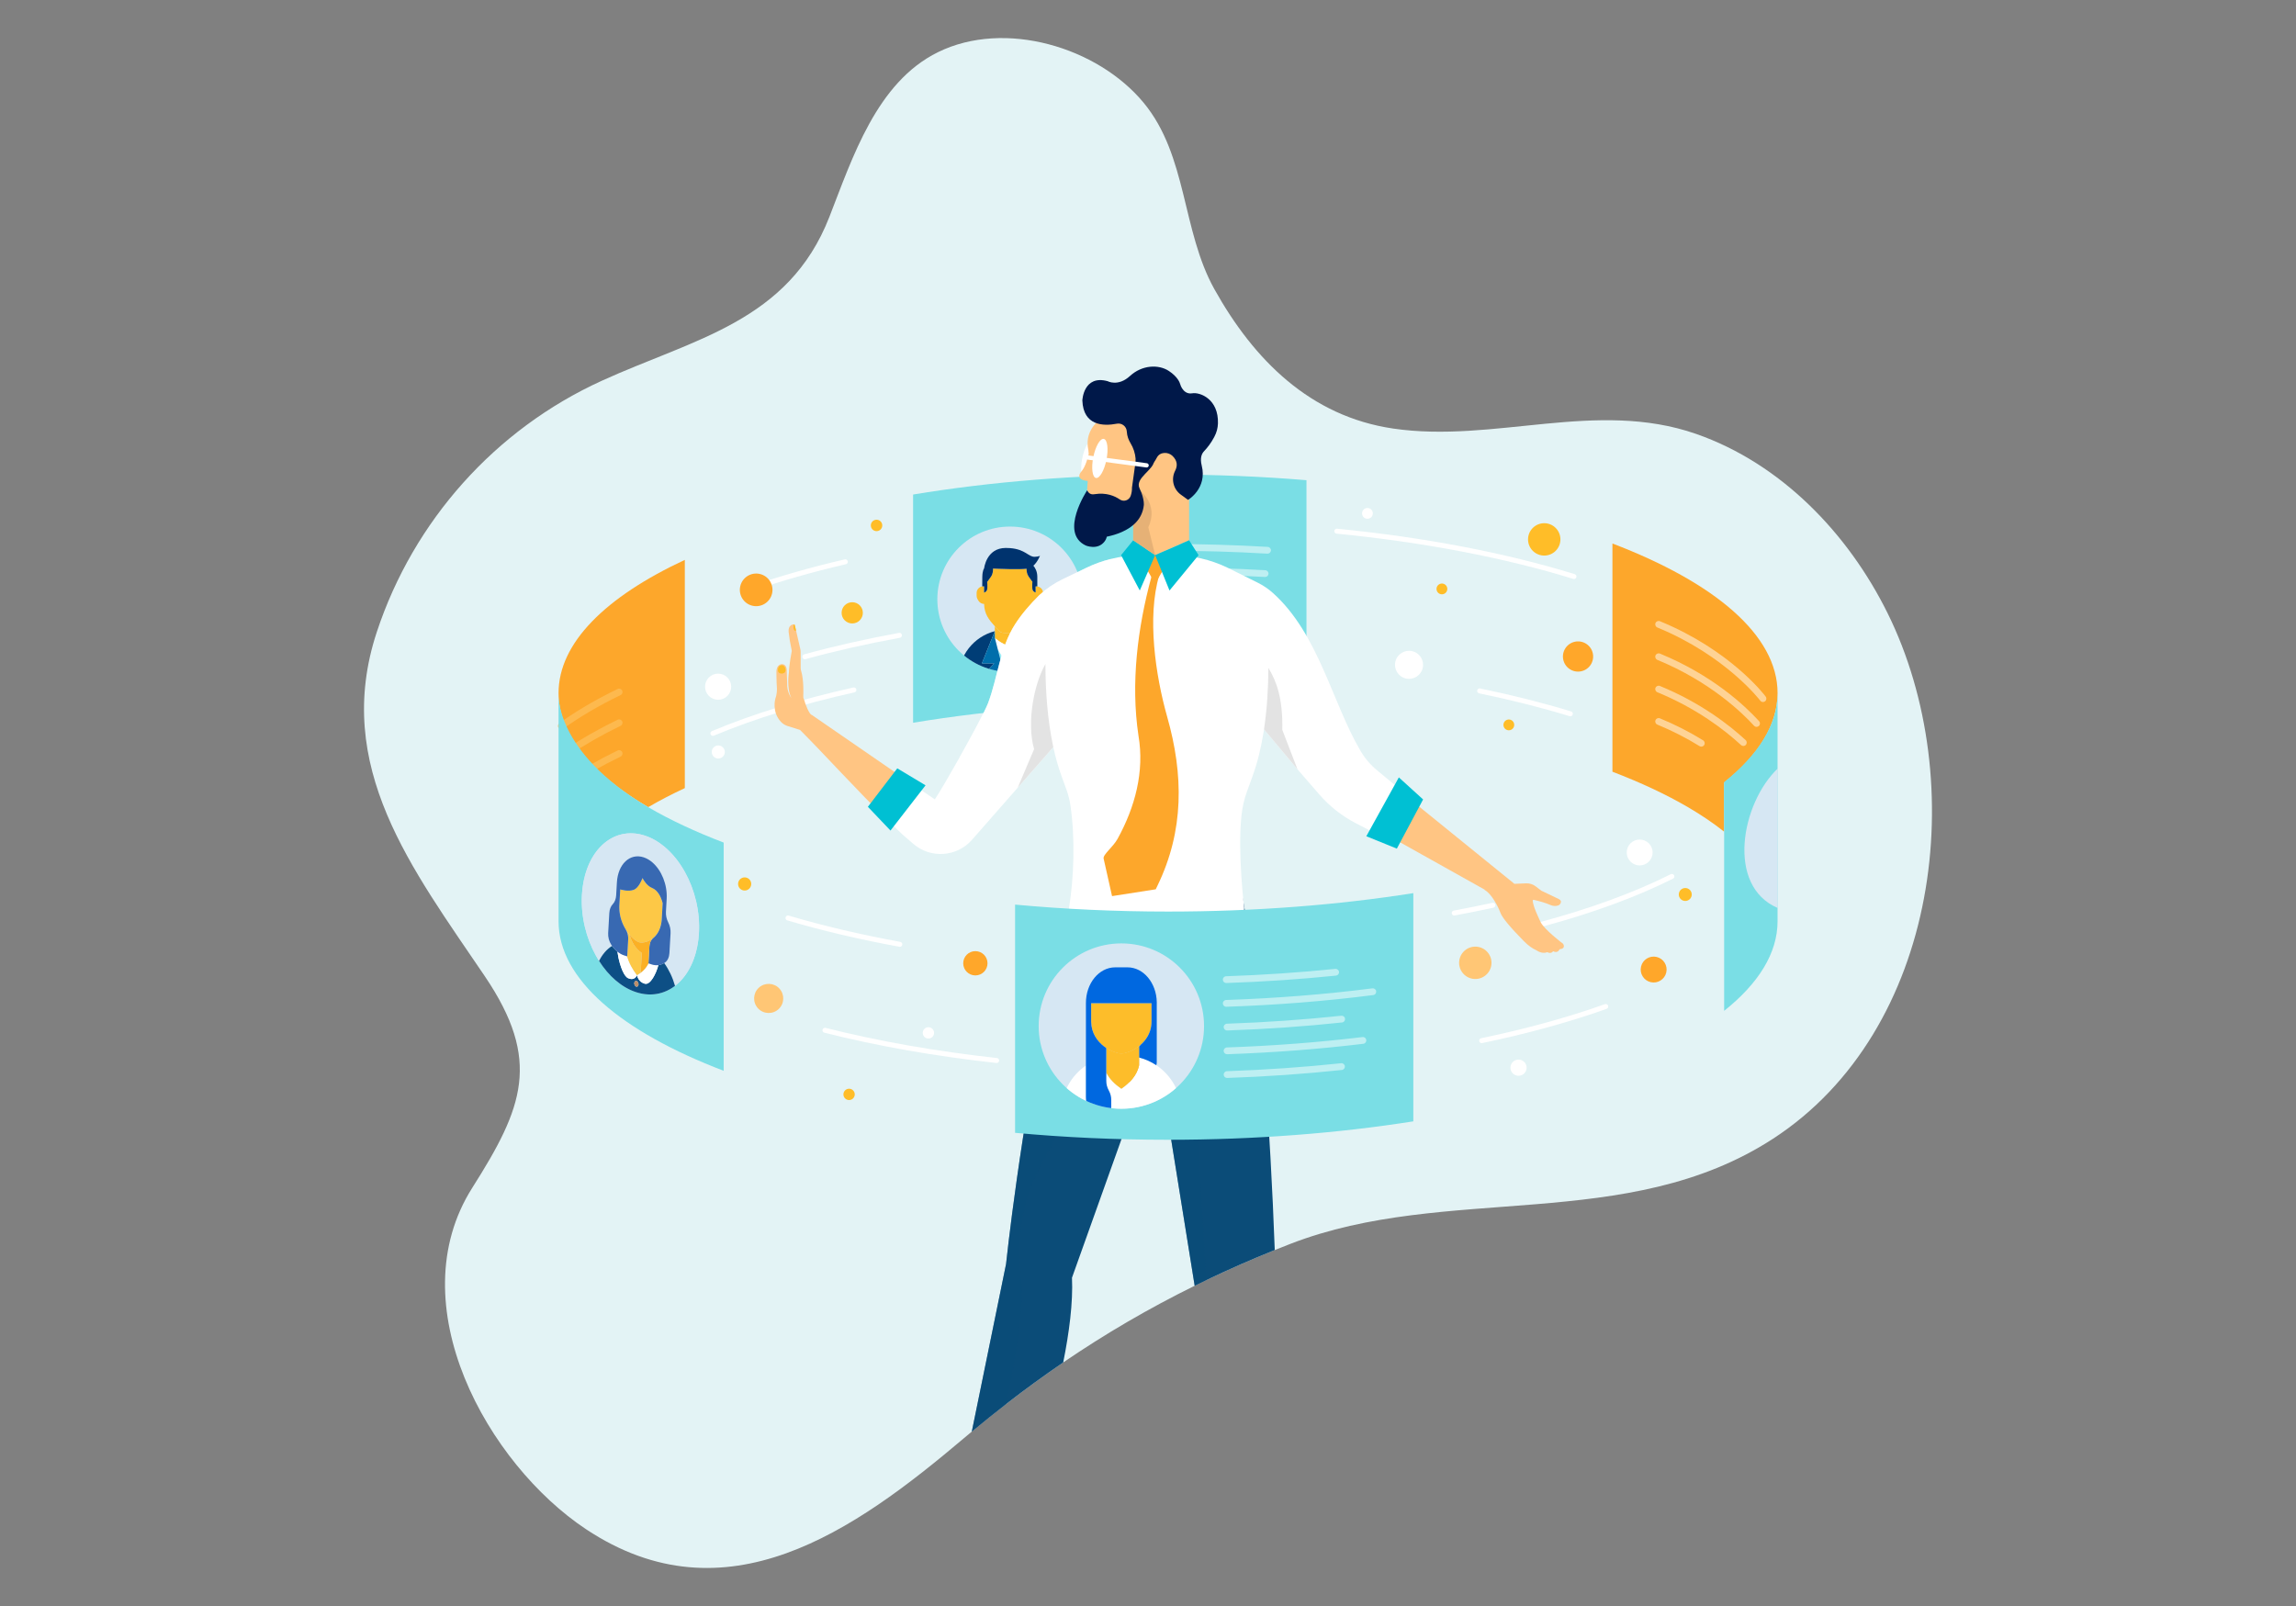 <?xml version="1.0" encoding="UTF-8"?> <svg xmlns="http://www.w3.org/2000/svg" xmlns:xlink="http://www.w3.org/1999/xlink" version="1.1" id="Layer_1" x="0px" y="0px" viewBox="0 0 718.473 502.664" style="enable-background:new 0 0 718.473 502.664;" xml:space="preserve"><rect x="0" y="0" width="718.473" height="502.664" fill="#808080" stroke="none"/> <style type="text/css"> .st0{fill:#FFFFFF;} .st1{fill:#EBF3F9;} .st2{opacity:0.05;} .st3{fill:#B8DDF1;} .st4{fill:#1C9CE0;} .st5{fill:#203343;} .st6{fill:#FFC09D;} .st7{fill:#1D4971;} .st8{opacity:0.39;fill:#1267A3;} .st9{fill:url(#SVGID_1_);} .st10{fill:url(#SVGID_00000034069161388744559710000010570203962090510511_);} .st11{fill:url(#SVGID_00000104686746247029372280000010351682088614392223_);} .st12{fill:url(#SVGID_00000138539882317881608350000010817233820415942791_);} .st13{fill:url(#SVGID_00000058583048164699702570000013576547218058200204_);} .st14{fill:url(#SVGID_00000065796534559663983610000004091727429027113662_);} .st15{fill:url(#SVGID_00000093173274464512020740000016169001100456307585_);} .st16{fill:url(#SVGID_00000083056164303681942830000007848039190706209194_);} .st17{fill:url(#SVGID_00000162312435887203436280000000375493576487594657_);} .st18{fill:url(#SVGID_00000127749639099313960860000004273165441247557295_);} .st19{fill:url(#SVGID_00000068635105674056262750000015508450432098052774_);} .st20{fill:url(#SVGID_00000044882137166297729020000000403103133394702013_);} .st21{fill:url(#SVGID_00000183232449685151210380000009923151470656916634_);} .st22{fill:url(#SVGID_00000035530212909771041130000014731857296275379593_);} .st23{opacity:0.7;} .st24{fill:#1267A3;} .st25{fill:#FF8057;} .st26{opacity:0.1;} .st27{opacity:0.07;} .st28{fill:#0E5485;} .st29{opacity:0.5;} .st30{opacity:0.3;} .st31{fill:#B0D6E5;} .st32{fill:#98BDE8;} .st33{opacity:0.4;fill:#FFFFFF;} .st34{opacity:0.7;fill:#FFFFFF;} .st35{opacity:0.6;} .st36{fill:url(#SVGID_00000141413409401342228250000001160803187293571506_);} .st37{fill:url(#SVGID_00000049942501889890096260000006113242277922279584_);} .st38{fill:url(#SVGID_00000040568644323403900750000001420417552632225957_);} .st39{fill:url(#SVGID_00000077312451051427432250000001615563680322419879_);} .st40{fill:url(#SVGID_00000005258571063584498210000001985431977914589883_);} .st41{fill:url(#SVGID_00000042011692400678645140000011111966114288012167_);} .st42{fill:url(#SVGID_00000017494346776217887460000007904814898152822913_);} .st43{fill:url(#SVGID_00000116931498182786811750000006376136957262000800_);} .st44{fill:url(#SVGID_00000084522394532791309500000005066770255727791232_);} .st45{fill:url(#SVGID_00000127007433727449594160000003244258125893486466_);} .st46{fill:url(#SVGID_00000008866917273085299000000005882543906769929918_);} .st47{fill:url(#SVGID_00000114072337467312051190000014446868160626337469_);} .st48{fill:url(#SVGID_00000173854554929662611020000004068073813543727796_);} .st49{fill:url(#SVGID_00000000916713471612188650000007630490663253652385_);} .st50{fill:#E3F3F5;} .st51{fill:#7ADEE5;} .st52{clip-path:url(#SVGID_00000062887673070307026750000017492218265274085534_);fill:#D6E7F3;} .st53{clip-path:url(#SVGID_00000062887673070307026750000017492218265274085534_);fill:none;} .st54{clip-path:url(#SVGID_00000062887673070307026750000017492218265274085534_);} .st55{fill:#003D76;} .st56{fill:#00A6AF;} .st57{fill:#FDBD2A;} .st58{fill:#98EDF6;} .st59{fill:#83E3E6;} .st60{fill:#C6F1F3;} .st61{fill:#006EAB;} .st62{fill:#05B4BF;} .st63{fill:#FA9E2F;} .st64{fill:#00336E;} .st65{opacity:0.5;fill:#FDBD2A;} .st66{fill:#0B4C78;} .st67{fill:#FFC583;} .st68{fill:#FDA72B;} .st69{fill:#00C0D3;} .st70{fill:#E3E3E3;} .st71{fill:#E6B176;} .st72{fill:#001849;} .st73{opacity:0.5;fill:#0B4C78;} .st74{opacity:0.5;fill:#FFFFFF;} .st75{fill:none;} .st76{fill:#FFBD28;} .st77{fill:#FFA72A;} .st78{fill:#FFC675;} .st79{fill:#FDB94E;} .st80{clip-path:url(#SVGID_00000007391000928979975860000001386822955634005147_);} .st81{fill:#830000;} .st82{fill:#0068E0;} .st83{enable-background:new ;} .st84{clip-path:url(#SVGID_00000137810381929304633410000010938653328847783090_);fill:#D6E7F3;} .st85{clip-path:url(#SVGID_00000137810381929304633410000010938653328847783090_);fill:#0D4F85;} .st86{clip-path:url(#SVGID_00000137810381929304633410000010938653328847783090_);fill:#FFFFFF;} .st87{clip-path:url(#SVGID_00000137810381929304633410000010938653328847783090_);fill:#FDC846;} .st88{clip-path:url(#SVGID_00000137810381929304633410000010938653328847783090_);fill:#3869B2;} .st89{clip-path:url(#SVGID_00000137810381929304633410000010938653328847783090_);fill:#BD8F6B;} .st90{clip-path:url(#SVGID_00000137810381929304633410000010938653328847783090_);fill:#FDC374;} .st91{clip-path:url(#SVGID_00000137810381929304633410000010938653328847783090_);fill:#FFEEC1;} .st92{clip-path:url(#SVGID_00000137810381929304633410000010938653328847783090_);fill:#FBB025;} .st93{fill:#D6E7F3;} .st94{fill:#4576C5;} .st95{fill:#381132;} .st96{fill:#F7E6DB;} .st97{fill:#FAF9FA;} .st98{fill:#6E5067;} .st99{clip-path:url(#SVGID_00000013178784661356192220000012622186384620011943_);fill:#EAF6F7;} .st100{clip-path:url(#SVGID_00000013178784661356192220000012622186384620011943_);} .st101{fill-rule:evenodd;clip-rule:evenodd;fill:#FCC785;} .st102{fill-rule:evenodd;clip-rule:evenodd;fill:#0B4C78;} .st103{fill-rule:evenodd;clip-rule:evenodd;fill:#070707;} .st104{fill-rule:evenodd;clip-rule:evenodd;fill:#00CEDD;} .st105{clip-path:url(#SVGID_00000136380971566392377270000001960397905443340703_);fill-rule:evenodd;clip-rule:evenodd;fill:#D4A770;} .st106{clip-path:url(#SVGID_00000136380971566392377270000001960397905443340703_);fill-rule:evenodd;clip-rule:evenodd;fill:#FFFFFF;} .st107{fill-rule:evenodd;clip-rule:evenodd;fill:#6DADBA;} .st108{clip-path:url(#SVGID_00000025405092429190147270000014434297290848914611_);fill-rule:evenodd;clip-rule:evenodd;fill:#5D939E;} .st109{clip-path:url(#SVGID_00000060713177964440511070000013905345370039159686_);fill-rule:evenodd;clip-rule:evenodd;fill:#5D939E;} .st110{fill-rule:evenodd;clip-rule:evenodd;fill:#0096A1;} .st111{fill-rule:evenodd;clip-rule:evenodd;fill:#FFFFFF;} .st112{fill:#1A4375;} .st113{fill:#0073E1;} .st114{fill:#0055A8;} .st115{fill:#0067CC;} .st116{fill:#FD522B;} .st117{fill:#D1D1D1;} .st118{fill-rule:evenodd;clip-rule:evenodd;fill:#0075E6;} .st119{clip-path:url(#SVGID_00000106869111602885256520000009754957793378346374_);fill-rule:evenodd;clip-rule:evenodd;fill:#D4A770;} .st120{fill-rule:evenodd;clip-rule:evenodd;fill:#FBB02E;} .st121{clip-path:url(#SVGID_00000148639170215950147040000014055013644848213146_);fill-rule:evenodd;clip-rule:evenodd;fill:#E09D29;} .st122{clip-path:url(#SVGID_00000143605372514765228670000003751591085173238920_);fill-rule:evenodd;clip-rule:evenodd;fill:#07324F;} .st123{fill-rule:evenodd;clip-rule:evenodd;fill:#001B4D;} .st124{clip-path:url(#SVGID_00000119839720981237935390000003716721198541004207_);fill-rule:evenodd;clip-rule:evenodd;fill:#D4A770;} .st125{clip-path:url(#SVGID_00000119839720981237935390000003716721198541004207_);fill-rule:evenodd;clip-rule:evenodd;fill:#FFFFFF;} .st126{fill-rule:evenodd;clip-rule:evenodd;fill:#E3F3F6;} .st127{clip-path:url(#SVGID_00000163789379878386356370000010363938589091831431_);fill-rule:evenodd;clip-rule:evenodd;fill:#FBA72D;} .st128{clip-path:url(#SVGID_00000006673102620980176100000007938258500085275063_);fill-rule:evenodd;clip-rule:evenodd;fill:#FBA72D;} .st129{fill-rule:evenodd;clip-rule:evenodd;fill:#CF9126;} .st130{clip-path:url(#SVGID_00000141429149169681961850000014701273581645010319_);fill:#D6E7F3;} .st131{clip-path:url(#SVGID_00000141429149169681961850000014701273581645010319_);fill:none;} .st132{clip-path:url(#SVGID_00000141429149169681961850000014701273581645010319_);} .st133{clip-path:url(#SVGID_00000161606695122306546090000010418765409339580320_);} .st134{clip-path:url(#SVGID_00000047030333685971813830000005035681968612166048_);fill:#D6E7F3;} .st135{clip-path:url(#SVGID_00000047030333685971813830000005035681968612166048_);fill:#0D4F85;} .st136{clip-path:url(#SVGID_00000047030333685971813830000005035681968612166048_);fill:#FFFFFF;} .st137{clip-path:url(#SVGID_00000047030333685971813830000005035681968612166048_);fill:#FDC846;} .st138{clip-path:url(#SVGID_00000047030333685971813830000005035681968612166048_);fill:#3869B2;} .st139{clip-path:url(#SVGID_00000047030333685971813830000005035681968612166048_);fill:#BD8F6B;} .st140{clip-path:url(#SVGID_00000047030333685971813830000005035681968612166048_);fill:#FDC374;} .st141{clip-path:url(#SVGID_00000047030333685971813830000005035681968612166048_);fill:#FFEEC1;} .st142{clip-path:url(#SVGID_00000047030333685971813830000005035681968612166048_);fill:#FBB025;} .st143{clip-path:url(#SVGID_00000001637474500347021730000016105977650763920553_);fill:#EAF6F7;} .st144{clip-path:url(#SVGID_00000001637474500347021730000016105977650763920553_);} .st145{clip-path:url(#SVGID_00000109730815157224083080000009340923053507210626_);fill-rule:evenodd;clip-rule:evenodd;fill:#D4A770;} .st146{clip-path:url(#SVGID_00000109730815157224083080000009340923053507210626_);fill-rule:evenodd;clip-rule:evenodd;fill:#FFFFFF;} .st147{clip-path:url(#SVGID_00000136408650859406973880000016848235612590463404_);fill-rule:evenodd;clip-rule:evenodd;fill:#5D939E;} .st148{clip-path:url(#SVGID_00000169543476850704233850000016040871244816889759_);fill-rule:evenodd;clip-rule:evenodd;fill:#5D939E;} .st149{clip-path:url(#SVGID_00000113333702082454712890000017917107999185124005_);fill-rule:evenodd;clip-rule:evenodd;fill:#D4A770;} .st150{clip-path:url(#SVGID_00000101806798511169481350000015938189781877653679_);fill-rule:evenodd;clip-rule:evenodd;fill:#E09D29;} .st151{clip-path:url(#SVGID_00000049934674845010609100000011423418570217912735_);fill-rule:evenodd;clip-rule:evenodd;fill:#07324F;} .st152{clip-path:url(#SVGID_00000131355472639496693050000016570097964342628998_);fill-rule:evenodd;clip-rule:evenodd;fill:#D4A770;} .st153{clip-path:url(#SVGID_00000131355472639496693050000016570097964342628998_);fill-rule:evenodd;clip-rule:evenodd;fill:#FFFFFF;} .st154{clip-path:url(#SVGID_00000021089269684704503940000011062225307758634159_);fill-rule:evenodd;clip-rule:evenodd;fill:#FBA72D;} .st155{clip-path:url(#SVGID_00000092451270864852209160000014366460650305982633_);fill-rule:evenodd;clip-rule:evenodd;fill:#FBA72D;} </style> <g> <path class="st50" d="M554.871,356.365c-45.781,29.796-102.165,13.997-151.055,32.93c-1.65,0.638-3.291,1.287-4.915,1.941 c-7.354,2.958-14.475,6.088-21.404,9.409c-1.225,0.576-2.439,1.168-3.654,1.77c-14.387,7.09-27.969,15.02-41.141,24.004 c-5.989,4.084-11.901,8.387-17.755,12.923c-3.633,2.813-7.245,5.719-10.847,8.719c-0.851,0.706-1.708,1.422-2.559,2.143 c-34.181,28.919-74.424,57.422-118.15,28.415c-30.709-20.376-58.782-70.304-35.588-106.893 c15.892-25.062,21.731-39.807,3.929-66.152c-22.68-33.553-47.763-65.627-33.802-107.832c11.496-34.768,37.051-63.354,70.293-78.53 c28.83-13.162,58.455-18.44,71.29-51.282c7.25-18.544,14.776-42.148,34.01-51.604c20.874-10.261,49.912-1.63,64.351,15.835 c13.717,16.592,11.906,39.999,22.14,58.351c12.373,22.177,30.014,39.812,55.933,43.617c31.68,4.65,63.572-9.202,94.785,1.671 c26.651,9.28,47.603,31.192,59.908,56.047C616.71,244.5,606.932,322.485,554.871,356.365z"></path> <g> <path class="st0" d="M223.085,230.304c-0.304,0-0.593-0.18-0.718-0.478c-0.166-0.397,0.021-0.852,0.418-1.018 c12.762-5.339,27.651-9.926,44.252-13.636c0.421-0.093,0.836,0.171,0.93,0.59c0.094,0.42-0.17,0.836-0.59,0.93 c-16.512,3.69-31.313,8.25-43.991,13.553C223.287,230.285,223.185,230.304,223.085,230.304z"></path> <path class="st0" d="M251.854,206.329c-0.342,0-0.655-0.227-0.75-0.572c-0.114-0.415,0.129-0.843,0.544-0.957 c9.284-2.558,19.267-4.818,29.67-6.72c0.42-0.077,0.828,0.202,0.906,0.626c0.077,0.423-0.203,0.828-0.626,0.906 c-10.358,1.893-20.296,4.144-29.536,6.689C251.992,206.32,251.922,206.329,251.854,206.329z"></path> <path class="st0" d="M455.052,286.536c-0.368,0-0.695-0.262-0.765-0.637c-0.078-0.423,0.202-0.829,0.624-0.907 c4.088-0.754,8.152-1.572,12.082-2.431c0.42-0.094,0.835,0.175,0.927,0.595c0.092,0.42-0.174,0.835-0.594,0.927 c-3.946,0.863-8.028,1.684-12.132,2.441C455.147,286.532,455.1,286.536,455.052,286.536z"></path> <path class="st0" d="M482.111,290.127c-0.344,0-0.658-0.229-0.752-0.577c-0.111-0.415,0.135-0.842,0.55-0.954 c15.73-4.22,29.497-9.262,40.918-14.986c0.385-0.193,0.852-0.037,1.045,0.347c0.193,0.384,0.038,0.852-0.347,1.045 c-11.514,5.771-25.38,10.851-41.212,15.099C482.246,290.119,482.178,290.127,482.111,290.127z"></path> <path class="st0" d="M463.645,326.482c-0.361,0-0.685-0.252-0.761-0.62c-0.088-0.421,0.182-0.833,0.604-0.921 c14.104-2.939,27.132-6.526,38.72-10.66c0.404-0.144,0.85,0.066,0.995,0.472c0.144,0.405-0.067,0.85-0.472,0.995 c-11.655,4.158-24.752,7.764-38.926,10.717C463.752,326.477,463.698,326.482,463.645,326.482z"></path> <path class="st0" d="M281.584,296.328c-0.046,0-0.094-0.004-0.141-0.013c-12.466-2.274-24.272-5.051-35.089-8.255 c-0.412-0.122-0.647-0.555-0.526-0.968c0.122-0.413,0.556-0.648,0.968-0.526c10.764,3.188,22.515,5.952,34.927,8.216 c0.423,0.077,0.703,0.483,0.626,0.906C282.28,296.065,281.953,296.328,281.584,296.328z"></path> <path class="st0" d="M311.875,332.695c-0.029,0-0.057-0.001-0.086-0.005c-19.222-2.118-37.333-5.306-53.83-9.478 c-0.417-0.105-0.669-0.529-0.564-0.946c0.105-0.417,0.527-0.67,0.946-0.564c16.427,4.155,34.467,7.33,53.618,9.44 c0.428,0.047,0.736,0.432,0.689,0.859C312.604,332.4,312.267,332.695,311.875,332.695z"></path> <path class="st0" d="M492.537,181.221c-0.077,0-0.154-0.011-0.231-0.035c-21.359-6.612-46.967-11.51-74.059-14.163 c-0.428-0.042-0.741-0.423-0.699-0.85c0.042-0.428,0.418-0.742,0.851-0.699c27.194,2.663,52.91,7.582,74.367,14.225 c0.411,0.127,0.641,0.563,0.513,0.974C493.177,181.007,492.869,181.221,492.537,181.221z"></path> <path class="st0" d="M491.4,224.182c-0.076,0-0.152-0.011-0.228-0.034c-8.8-2.682-18.327-5.088-28.315-7.15 c-0.421-0.087-0.692-0.499-0.605-0.92c0.087-0.421,0.498-0.694,0.92-0.605c10.034,2.072,19.607,4.49,28.454,7.186 c0.411,0.125,0.643,0.561,0.517,0.972C492.041,223.966,491.733,224.182,491.4,224.182z"></path> <path class="st0" d="M235.074,185.019c-0.322,0-0.623-0.201-0.735-0.523c-0.141-0.406,0.073-0.85,0.479-0.991 c9.039-3.148,18.975-5.985,29.533-8.433c0.417-0.097,0.837,0.164,0.934,0.583c0.097,0.419-0.164,0.837-0.583,0.934 c-10.504,2.435-20.387,5.257-29.373,8.387C235.245,185.005,235.159,185.019,235.074,185.019z"></path> </g> <path class="st51" d="M365.514,219.948c14.899,0,29.398,0.614,43.313,1.772v-71.429c-13.916-1.159-28.415-1.772-43.313-1.772 c-28.488,0-55.511,2.243-79.787,6.258v71.428C310.003,222.192,337.026,219.948,365.514,219.948z"></path> <g> <defs> <circle id="SVGID_00000039839799697920795210000009306542998236184756_" cx="316.069" cy="187.554" r="22.751"></circle> </defs> <clipPath id="SVGID_00000042732813726550070330000013201998160533776815_"> <use xlink:href="#SVGID_00000039839799697920795210000009306542998236184756_" style="overflow:visible;"></use> </clipPath> <circle style="clip-path:url(#SVGID_00000042732813726550070330000013201998160533776815_);fill:#D6E7F3;" cx="316.069" cy="187.554" r="22.751"></circle> <circle style="clip-path:url(#SVGID_00000042732813726550070330000013201998160533776815_);fill:none;" cx="316.069" cy="187.554" r="22.751"></circle> <g style="clip-path:url(#SVGID_00000042732813726550070330000013201998160533776815_);"> <polygon id="XMLID_00000000940750324573225200000005189214486012596649_" points="316.069,218.073 316.069,218.152 316.504,216.466 "></polygon> <path id="XMLID_00000158008450730082276180000005826995603749833647_" class="st55" d="M320.834,197.549v0.002l4.046,10.064 h-3.853l1.815,1.952l-6.772,8.586h16.135v-5.939C332.204,205.154,327.372,199.223,320.834,197.549z"></path> <polygon id="XMLID_00000166669135844960041850000009616027496368568239_" class="st56" points="316.048,218.152 316.069,218.152 316.053,218.132 "></polygon> <polygon id="XMLID_00000113329529710237528350000011128868524902609814_" class="st56" points="316.069,218.074 316.069,218.152 316.069,218.073 "></polygon> <path id="XMLID_00000111179191995747044970000017186715611477030016_" class="st55" d="M309.297,209.566l1.815-1.952h-3.853 l4.047-10.065c-6.538,1.675-11.371,7.605-11.371,14.665v5.939h16.096l0-0.049L309.297,209.566z"></path> <polygon id="XMLID_00000061444932591599082490000001857321082786060691_" class="st56" points="316.031,218.152 316.048,218.152 316.039,218.119 "></polygon> <polygon id="XMLID_00000127726074866438750250000005867764291373757361_" class="st56" points="316.059,218.112 316.069,218.152 316.059,218.112 "></polygon> <path class="st57" d="M320.835,196.01v1.541l-0.002-0.002v2.106l-0.017,0.068l-0.025-0.068c0,0-1.788,1.725-4.722,2.707 c-0.007,0.002-0.015,0.005-0.022,0.007c-0.047-0.015-0.093-0.032-0.138-0.047c-2.864-0.989-4.605-2.667-4.605-2.667v-3.646 c0.038,0.042,0.075,0.083,0.113,0.125c0.734,0.817,1.079,1.339,1.65,1.658c0.028,0.017,0.058,0.032,0.088,0.045 c0.035,0.018,0.07,0.035,0.107,0.05c0.03,0.013,0.06,0.027,0.092,0.038c0.02,0.007,0.042,0.015,0.063,0.023 c0.027,0.01,0.053,0.02,0.082,0.028c0.017,0.005,0.032,0.01,0.048,0.015c0.153,0.048,0.324,0.087,0.517,0.117 c0.07,0.012,0.143,0.022,0.22,0.033c0.043,0.005,0.089,0.01,0.135,0.015c0.062,0.005,0.127,0.012,0.192,0.017 c0.033,0.003,0.067,0.007,0.102,0.008c0.033,0.003,0.068,0.005,0.103,0.007c0.035,0.003,0.072,0.005,0.108,0.007 c0.047,0.003,0.093,0.005,0.142,0.008c0.052,0.002,0.105,0.003,0.158,0.005c0.253,0.01,0.534,0.013,0.844,0.013 c3.269,0,3.184-0.454,4.652-2.088C320.76,196.093,320.796,196.052,320.835,196.01z"></path> <path id="XMLID_00000062174643000972809040000012063485470727880594_" class="st58" d="M318.149,205.219l-0.965,0.742 l0.649,5.197l-1.763,6.845l0,0.071l0-0.001l0.434-1.607l3.447-13.383l-1.542,2.471 C318.408,205.554,318.313,205.432,318.149,205.219z"></path> <rect id="XMLID_00000034054729230413948180000001402431003215269541_" x="316.054" y="218.076" class="st59" width="0" height="0.036"></rect> <polygon id="XMLID_00000070837886777152065560000011672482383064313776_" class="st59" points="316.05,207.059 316.052,205.961 316.048,205.961 "></polygon> <polygon id="XMLID_00000150100232116872839470000011693726647211829898_" class="st59" points="316.048,218.125 316.048,218.152 316.053,218.132 "></polygon> <polygon id="XMLID_00000093890402937905469090000008392974608475758490_" class="st60" points="316.04,218.115 316.039,218.119 316.048,218.152 316.048,218.125 "></polygon> <path id="XMLID_00000122705412773518377170000014296091199914566532_" class="st58" d="M314.917,205.961l-0.969-0.742 c-0.164,0.214-0.26,0.335-0.26,0.335l-1.469-2.354l3.813,14.803l0,0l-1.763-6.845L314.917,205.961z"></path> <path class="st57" d="M324.595,183.54c-0.085-0.011-0.171-0.018-0.259-0.018h-0.279v1.917c-0.406-0.157-0.908-0.465-0.991-1.047 c-0.143-1.003,0-2.341,0-2.341s-0.287-0.287-1.194-1.624c-0.562-0.828-0.647-1.801-0.632-2.423 c-1.195,0.138-3.219,0.151-5.171,0.118h0c-2.719-0.046-5.296-0.179-5.296-0.179l-0.037-0.001 c0.029,0.613-0.032,1.655-0.628,2.532c-0.908,1.338-1.194,1.624-1.194,1.624s0.143,1.337,0,2.341 c-0.081,0.567-0.559,0.875-0.959,1.035v-1.963h-0.279c-0.106,0-0.209,0.01-0.31,0.026c-0.991,0.15-1.752,1.003-1.752,2.036v0.913 c0,0.372,0.101,0.737,0.291,1.057l0.279,0.468c0.372,0.622,1.043,1.004,1.767,1.005c0.065,3.16,1.505,4.932,3.353,6.993 c0.037,0.042,0.075,0.084,0.113,0.126c1.468,1.635,1.383,2.087,4.652,2.087l0,0c3.268,0,3.183-0.453,4.652-2.087 c0.038-0.042,0.075-0.084,0.113-0.125l0,0c1.846-2.06,3.287-3.831,3.353-6.988c0.675-0.043,1.291-0.415,1.64-1.001l0.279-0.468 c0.191-0.319,0.291-0.685,0.291-1.057v-0.913C326.398,184.533,325.611,183.668,324.595,183.54z"></path> <path id="XMLID_00000176030425315514759750000011034717282787405997_" class="st0" d="M313.947,205.219L313.947,205.219 l2.1-2.849c-2.946-0.981-4.743-2.714-4.743-2.714l0.913,3.544l1.469,2.354C313.688,205.554,313.783,205.432,313.947,205.219z"></path> <path id="XMLID_00000018935023768638801920000002379309967412776365_" class="st0" d="M316.07,202.362 c-0.007,0.002-0.014,0.005-0.022,0.007l2.101,2.849l0,0c0.164,0.214,0.26,0.335,0.26,0.335l1.542-2.471l0.865-3.359l-0.025-0.068 C320.791,199.656,319.003,201.38,316.07,202.362z"></path> <polygon id="XMLID_00000172438064731347107680000013638292137714030480_" class="st61" points="311.112,207.614 309.297,209.566 316.031,218.103 316.031,218.002 312.218,203.2 311.305,199.656 311.305,197.549 311.305,197.549 311.305,197.549 307.259,207.614 "></polygon> <polygon id="XMLID_00000090289057642483929790000007035111360165015964_" class="st62" points="316.05,218.077 316.04,218.115 316.048,218.125 316.053,218.132 316.069,218.152 316.059,218.112 "></polygon> <polygon id="XMLID_00000134247193820588645430000018220842051503727011_" class="st61" points="321.027,207.614 324.88,207.614 320.834,197.551 320.833,197.549 320.833,199.656 320.816,199.724 319.951,203.083 316.504,216.466 316.069,218.152 322.842,209.566 "></polygon> <polygon id="XMLID_00000133488806070563836660000007148293568368143037_" class="st57" points="316.069,218.002 316.05,218.077 316.059,218.112 316.069,218.152 316.069,218.074 "></polygon> <path class="st63" d="M318.149,205.219l-2.101-2.849l-2.101,2.849l0.969,0.742l-0.649,5.197l1.763,6.845l0,0.101l0,0.049 l0.009-0.033l0.001-0.004l0.01-0.038l0.019-0.074l1.763-6.845l-0.649-5.197L318.149,205.219z"></path> <path class="st64" d="M325.432,173.932c0,0-0.261,0.273-1.628,0.334c-1.981,0.088-2.858-2.341-7.735-2.721 c-0.414-0.032-0.856-0.05-1.331-0.05c-6.117,0-6.783,6.4-6.783,6.401h0c0,0-0.521,0.525-0.569,2.675 c-0.021,0.946-0.023,2.039-0.02,2.967c0.101-0.015,0.204-0.026,0.31-0.026h0.279v1.963c0.4-0.16,0.878-0.468,0.959-1.035 c0.143-1.003,0-2.341,0-2.341s0.287-0.287,1.194-1.624c0.595-0.877,0.656-1.919,0.628-2.532l0.037,0.001 c0,0,2.577,0.133,5.296,0.179h0c1.952,0.033,3.976,0.02,5.171-0.118c-0.016,0.622,0.07,1.596,0.632,2.423 c0.908,1.338,1.194,1.624,1.194,1.624s-0.143,1.338,0,2.341c0.083,0.582,0.585,0.891,0.991,1.047v-1.917h0.279 c0.088,0,0.174,0.007,0.259,0.018c0-0.939,0-2.054,0-3.017c0-1.739-0.731-2.892-1.225-3.473 C324.711,175.853,325.432,173.932,325.432,173.932z"></path> <path class="st65" d="M320.835,196.01v1.541l-0.002-0.002v2.106l-0.017,0.068l-0.025-0.068c0,0-1.788,1.725-4.722,2.707 c-0.007,0.002-0.015,0.005-0.022,0.007c-0.047-0.015-0.093-0.032-0.138-0.047v-2.405c-1.618-0.425-2.452-1.568-2.754-2.08 c0.035,0.017,0.07,0.033,0.107,0.05c0.03,0.012,0.06,0.025,0.092,0.038c0.02,0.007,0.042,0.015,0.063,0.023 c0.027,0.008,0.055,0.018,0.082,0.028c0.017,0.005,0.032,0.01,0.048,0.015c0.153,0.047,0.324,0.085,0.517,0.117 c0.07,0.012,0.143,0.022,0.22,0.033c0.043,0.005,0.089,0.01,0.135,0.015c0.062,0.005,0.127,0.012,0.192,0.017 c0.033,0.003,0.067,0.007,0.102,0.008c0.033,0.003,0.068,0.005,0.103,0.007c0.037,0.003,0.072,0.005,0.108,0.007 c0.047,0.003,0.093,0.005,0.142,0.008c0.052,0.002,0.105,0.003,0.158,0.005c0.253,0.01,0.534,0.013,0.844,0.013 c3.269,0,3.184-0.454,4.652-2.088C320.76,196.093,320.796,196.052,320.835,196.01z"></path> </g> </g> <g class="st29"> <path class="st0" d="M396.648,173.286c-0.021,0-0.042,0-0.063-0.002c-10.203-0.601-20.657-0.905-31.07-0.905 c-2.086,0-4.184,0.012-6.239,0.036c-0.576,0.005-1.066-0.463-1.073-1.049c-0.007-0.586,0.463-1.067,1.049-1.074 c2.062-0.024,4.17-0.036,6.263-0.036c10.455,0,20.951,0.306,31.195,0.909c0.585,0.034,1.032,0.537,0.997,1.122 C397.673,172.851,397.205,173.286,396.648,173.286z"></path> <path class="st0" d="M395.889,180.587c-0.021,0-0.041-0.001-0.062-0.002c-9.958-0.572-20.157-0.862-30.313-0.862 c-3.93,0-7.908,0.044-11.822,0.13c-0.589,0.015-1.072-0.452-1.085-1.038c-0.013-0.586,0.452-1.072,1.038-1.085 c3.93-0.086,7.923-0.13,11.869-0.13c10.196,0,20.436,0.291,30.434,0.865c0.585,0.033,1.032,0.535,0.999,1.121 C396.915,180.151,396.447,180.587,395.889,180.587z"></path> </g> <g> <g> <path class="st66" d="M398.902,391.238c-7.354,2.958-14.475,6.088-21.404,9.409c-1.225,0.576-2.439,1.168-3.654,1.77 l-8.205-51.049l-4.775-29.744l-6.835,26.251l-18.58,52.019c0.363,7.79-0.882,17.236-2.746,26.526 c-5.989,4.085-11.901,8.387-17.755,12.923c-3.633,2.813-7.245,5.719-10.847,8.719l10.717-52.434c0,0,4.448-42.662,13.738-85.417 c1.988-9.181,4.542-18.238,6.504-26.708c0.488-2.112,0.441-4.188,0.918-6.223l11.143-0.69l15.824-0.981l24.523-1.516 c0.659,3.135,1.287,6.368,1.879,9.69C394.797,314.338,397.465,352.484,398.902,391.238z"></path> <polygon class="st67" points="372.099,169.099 361.476,173.747 354.611,169.099 354.611,145.585 372.099,135.9 "></polygon> <g> <path class="st0" d="M440.053,248.65l-7.643,13.201l-8.041-4.145c-4.39-2.261-8.307-5.345-11.545-9.076l-6.815-7.861 l-10.472-12.505c-0.048,0.324-0.096,0.648-0.149,0.966c-0.775,4.809-1.895,9.512-3.487,13.827 c-0.638,1.735-1.212,3.316-1.727,4.76c-0.852,2.389-1.413,4.863-1.684,7.385c-1.273,11.838,0.858,28.98,0.858,28.98 c0,1.672-0.982,3.195-2.505,3.88c-18.631,8.413-30.722,8.317-49.762-0.016c-1.55-0.679-2.553-2.208-2.553-3.901 c1.504-9.449,1.967-21.402,0.452-31.953c-0.242-1.682-0.662-3.384-1.235-4.983c-0.457-1.276-0.958-2.654-1.51-4.152 c-1.078-2.925-1.943-6.03-2.633-9.23l-25.419,28.992c-4.745,5.419-12.978,5.982-18.418,1.269l-3.44-2.978 c-1.635-1.576-3.27-3.158-4.905-4.74l8.015-10.982l7.102,4.804c1.72-2.654,4.66-7.675,7.606-12.909 c4.066-7.219,8.142-14.841,9.029-17.182c3.105-8.211,3.625-17.192,8.471-24.73c2.081-3.227,4.703-6.253,7.426-8.954 c0.058-0.058,0.175-0.17,0.34-0.319c2.107-1.927,4.528-3.562,7.097-4.798l7.463-3.599c2.399-1.157,4.904-2.07,7.474-2.723 c3.195-0.812,6.486-1.226,9.804-1.226h9.644c5.987,0,11.89,1.348,17.277,3.949l9.352,4.644c1.757,0.871,3.376,1.964,4.836,3.275 c14.299,12.85,18.472,34.268,27.389,49.411c1.364,2.32,3.126,4.379,5.202,6.093L440.053,248.65z"></path> <path class="st67" d="M489.121,295.379c0,0-5.952-4.477-7.034-6.811c-0.654-1.41-2.329-4.827-2.461-6.656 c-0.006-0.085,0.029-0.168,0.094-0.223c0.065-0.055,0.153-0.076,0.235-0.056c2.048,0.497,3.377,0.827,5.369,1.671 c0.361,0.153,0.753,0.236,1.146,0.241c0.466,0.006,1.06-0.058,1.492-0.347c0,0,1.197-1.102-0.132-1.789l-5.508-2.644 l-1.792-1.364c-0.851-0.648-1.902-0.978-2.97-0.933l-3.663,0.154l-33.88-27.472l-6.9,11.677l31.494,17.627l-0.062,0.075 c2.24,1.14,4.401,5.547,4.949,7.106c0.548,1.559,3.177,4.685,7.329,8.897c1.452,1.473,2.752,2.361,3.922,2.87 c1.606,1.072,2.838,0.848,3.438,0.608c0.981,0.503,1.542,0.087,1.823-0.292c1.325,0.679,1.885-0.314,2.023-0.629 C490.165,296.897,489.121,295.379,489.121,295.379z"></path> </g> <g> <path class="st67" d="M285.432,245.387l-31.405-21.634c-0.766-0.088-2.089-3.545-2.256-4.299 c-0.213-0.969-0.454-0.542-0.405-1.846c0,0,0.242-4.678-0.683-7.671c-0.086-0.279-0.132-0.575-0.132-0.867l-0.004-4.905 c0-0.354-0.04-0.707-0.119-1.052l-1.712-7.469c-0.036-0.156-0.182-0.261-0.341-0.245c-0.558,0.056-1.735,0.402-1.596,2.323 l0.361,2.687l0.63,3.314c0,0-0.892,4.66-0.89,6.631c0,0-0.832,5.104,0.782,8.127c-0.043-0.053-1.477-1.855-1.347-4.701 l-0.138-4.233c0,0-0.068-1.747-1.547-1.678c0,0-1.792,0.02-1.666,2.665c0,0,0.021,3.179,0.127,4.324 c0.104,1.121-0.007,2.606-0.467,3.83c0,0-1.198,4.044,1.721,7.2c0.55,0.595,1.231,1.036,1.997,1.3l4.005,1.259 c7.785,7.785,18.403,19.544,27.072,27.921L285.432,245.387z"></path> <path class="st57" d="M244.891,208.217c-0.101-0.031-0.209-0.04-0.314-0.025c-0.316,0.043-1.013,0.248-1.112,1.21 c0,0-0.292,1.363,1.037,1.401c0,0,1.228,0.155,1.319-1.004C245.821,209.798,245.831,208.501,244.891,208.217z"></path> <path class="st57" d="M248.592,197.295c0,0,0.112,0.246,0.511,0.039l-0.388-1.691c-0.015-0.065-0.049-0.12-0.095-0.163 c-0.034-0.031-0.081-0.043-0.126-0.031c-0.044,0.012-0.08,0.045-0.094,0.089C248.233,196.05,248.179,196.901,248.592,197.295z"></path> </g> <polygon class="st68" points="356.235,173.697 361.476,182.643 366.717,173.697 "></polygon> <polygon class="st69" points="354.611,169.099 350.811,173.747 356.663,184.813 361.476,173.747 "></polygon> <polygon class="st69" points="361.476,173.747 365.964,184.813 375.057,173.747 372.099,169.099 "></polygon> <path class="st70" d="M329.603,233.824c-1.85-8.561-2.447-17.78-2.463-25.981c-3.367,5.743-6.021,17.951-3.544,26.62 l-5.125,12.058L329.603,233.824z"></path> <path class="st71" d="M356.416,153.341l-1.805,4.211v11.547l6.864,4.648l-2.14-8.729 C362.786,157.587,356.416,153.341,356.416,153.341z"></path> <g> <path class="st0" d="M342.784,144.231c-0.678,3.377-2.148,5.929-3.284,5.701c-1.136-0.228-1.508-3.15-0.83-6.527 c0.678-3.377,2.148-5.929,3.284-5.701C343.09,137.931,343.461,140.854,342.784,144.231z"></path> <path class="st67" d="M340.39,166.046l-0.131-4.177c0.407-2.572,0.608-5.016,0.652-7.157l-0.723-1.246l0.191-2.962 c-1.59-0.062-3.806-0.821-1.925-3.02c1.182-1.381,1.95-4.191,2.235-5.38c-0.041-0.798-0.141-1.6-0.305-2.373 c-0.24-2.44,0.44-4.366,1.384-5.805c0.063-0.113,0.138-0.226,0.213-0.325c0.632-0.898,1.353-1.59,1.963-2.08 c0.028-0.024,0.07-0.047,0.1-0.084c0.709-0.561,1.248-0.832,1.248-0.832l25.455,5.219l1.592,10.085l-5.662,4.393l-11.058-2.005 v8.227l-3.514,7.814l-0.81,0.036l-0.862,0.032l-6.363,2.654c-2.38,1.079-3.251-0.015-3.542-0.634 C340.416,166.207,340.39,166.046,340.39,166.046z"></path> <path class="st72" d="M352.601,135.042c-0.038-0.757-0.403-1.46-1-1.926c-0.597-0.467-1.367-0.651-2.111-0.508 c-4.225,0.816-10.503,0.671-10.796-7.282c0,0,0.324-8.088,7.893-6.027c0,0,3.287,1.811,7.025-1.632 c3.738-3.443,8.924-3.704,12.181-1.543c2.68,1.778,3.363,3.544,3.521,4.114c0.126,0.454,0.322,0.896,0.575,1.294 c0.544,0.853,1.545,1.846,3.174,1.567c2.48-0.425,8.298,1.825,8.061,9.431c-0.045,1.445-0.425,2.87-1.112,4.142l-0.188,0.349 c-0.833,1.544-1.862,2.958-3.07,4.231c-0.693,0.73-1.314,2.073-0.711,4.45c1.813,7.148-4.27,10.749-4.27,10.749l-2.27-1.648 c-2.361-1.714-3.108-4.883-1.77-7.475c0.716-1.386,0.824-3.017-0.798-4.606c-0.685-0.671-1.625-1.021-2.582-0.958 c-0.837,0.055-1.787,0.389-2.348,1.471c-0.467,0.899-1.055,1.756-1.729,2.512l-4.35,4.88l-0.559-7.001 c-0.14-1.757-0.687-3.429-1.604-4.935C353.209,137.779,352.677,136.535,352.601,135.042z"></path> <path class="st72" d="M340.189,153.466c0.714,1.492,1.924,1.269,2.327,1.205c3.715-0.588,6.333,0.576,7.897,1.65 c0.575,0.395,1.3,0.5,1.964,0.286c0.664-0.214,1.192-0.724,1.427-1.381c0.299-0.835,0.446-1.733,0.422-2.646l0.999-7.174 l0.968-6.978l4.889,5.896c0.079,2.625-6.036,5.324-4.497,8.497c-0.001,0.013,0.012,0.015,0.011,0.027 c0.899,1.849,1.197,3.316,1.304,4.224c0.065,0.627,0.035,0.982,0.033,1.008c-0.45,4.325-3.433,6.885-6.815,8.394 c-1.584,0.715-3.241,1.178-4.781,1.502c-0.105,0.499-0.317,1.005-0.716,1.522c-2.17,2.811-5.863,1.23-5.863,1.23 C331.369,166.763,340.189,153.466,340.189,153.466z"></path> <path class="st0" d="M346.233,143.896c-0.678,3.377-2.148,5.929-3.284,5.701c-1.136-0.228-1.508-3.15-0.83-6.527 c0.678-3.377,2.148-5.929,3.284-5.701C346.539,137.597,346.911,140.519,346.233,143.896z"></path> <path class="st0" d="M358.806,146.308c-0.029,0-0.059-0.002-0.089-0.006l-18.329-2.441c-0.363-0.048-0.619-0.382-0.57-0.746 c0.048-0.363,0.38-0.621,0.746-0.57l18.329,2.441c0.363,0.048,0.619,0.382,0.571,0.746 C359.418,146.066,359.133,146.308,358.806,146.308z"></path> </g> <polygon class="st69" points="289.625,245.787 278.655,259.941 271.578,252.51 280.779,240.479 "></polygon> <path class="st70" d="M406.008,240.767l-10.472-12.505c0.977-6.47,1.343-13.1,1.375-19.22c2.505,4.14,4.533,9.321,4.358,19.406 L406.008,240.767z"></path> <polygon class="st69" points="437.731,243.31 427.554,261.726 437.105,265.601 445.324,250.21 "></polygon> <path class="st73" d="M377.499,400.646c-1.225,0.576-2.439,1.168-3.654,1.77l-8.205-51.049l9.088,1.816L377.499,400.646z"></path> <path class="st68" d="M362.296,179.883c0.15,0.053,0.3,0.114,0.449,0.187c-3.862,13.023-1.164,31.357,2.492,44.259 c5.151,18.176,5.33,35.622-3.057,52.912c-0.339,0.709-0.519,1.088-0.519,1.088l-13.675,2.136c0,0-2.562-11.418-2.635-11.744 c-0.282-1.256,2.934-3.58,4.364-6.182c5.452-9.919,8.471-21.007,6.533-32.345c-2.445-16.375-0.273-33.706,4.038-49.604 c0.193-0.712,0.296-1.091,0.298-1.091C361.192,179.613,361.749,179.69,362.296,179.883z"></path> <path class="st73" d="M327.717,361.229c-11.148,19.11-8.756,33.439-7.961,40.601c0.467,4.193-0.976,19.831-4.806,37.513 c-3.633,2.813-7.245,5.719-10.847,8.719l10.717-52.434c0,0,4.448-42.662,13.738-85.417l1.547-3.918 C330.104,306.293,338.865,342.125,327.717,361.229z"></path> </g> <path class="st74" d="M347.441,174.976c-0.833,3.546-4.782,17.298-16.54,21.449c-13.535,4.777-15.823,20.319-15.823,20.319 s-1.704,13.567-14.936,20.536c4.066-7.219,8.142-14.841,9.029-17.182c3.105-8.211,3.625-17.192,8.471-24.73 c2.081-3.227,4.703-6.253,7.426-8.954c0.058-0.058,0.175-0.17,0.34-0.319c2.107-1.927,4.528-3.562,7.097-4.798l7.463-3.599 C342.366,176.542,344.871,175.629,347.441,174.976z"></path> </g> <path class="st75" d="M202.836,252.623c-17.788-10.395-28.051-22.624-28.051-35.714v71.429 C174.785,275.247,185.048,263.018,202.836,252.623z"></path> <path class="st68" d="M202.836,252.623c3.53-2.063,7.36-4.052,11.462-5.963v-71.428c-24.772,11.539-39.514,25.99-39.514,41.677 C174.785,229.999,185.048,242.228,202.836,252.623z"></path> <path class="st68" d="M504.572,170.108v71.428c8.877,3.39,16.803,7.103,23.62,11.087c4.211,2.461,8.003,5.024,11.334,7.677v-15.354 c10.739-8.556,16.717-18.046,16.717-28.037C556.244,198.802,536.611,182.342,504.572,170.108z"></path> <path class="st51" d="M539.526,244.779c-0.129,0.381,0,15.521,0,15.521c-0.001,0-0.001-0.001-0.002-0.001v56.073 c10.743-8.553,16.717-18.046,16.717-28.036v-71.299C556.191,226.916,550.089,236.303,539.526,244.779z"></path> <circle class="st76" cx="233.022" cy="276.662" r="2.058"></circle> <circle class="st77" cx="305.214" cy="301.486" r="3.8"></circle> <ellipse transform="matrix(0.733 -0.68 0.68 0.733 -148.252 247.138)" class="st78" cx="240.621" cy="312.378" rx="4.56" ry="4.56"></ellipse> <circle class="st0" cx="290.522" cy="323.27" r="1.773"></circle> <path class="st76" d="M267.472,342.521c0,0.979-0.794,1.773-1.773,1.773s-1.773-0.794-1.773-1.773s0.794-1.773,1.773-1.773 S267.472,341.542,267.472,342.521z"></path> <ellipse transform="matrix(0.161 -0.987 0.987 0.161 90.041 708.347)" class="st78" cx="461.504" cy="301.233" rx="5.066" ry="5.066"></ellipse> <circle class="st0" cx="475.182" cy="334.162" r="2.533"></circle> <ellipse transform="matrix(0.231 -0.973 0.973 0.231 102.916 736.66)" class="st77" cx="517.231" cy="303.259" rx="4.053" ry="4.053"></ellipse> <path class="st76" d="M529.389,279.955c0,1.119-0.907,2.026-2.026,2.026s-2.026-0.907-2.026-2.026c0-1.119,0.907-2.026,2.026-2.026 S529.389,278.836,529.389,279.955z"></path> <ellipse transform="matrix(0.707 -0.707 0.707 0.707 -38.338 441.01)" class="st0" cx="513.178" cy="266.783" rx="4.053" ry="4.053"></ellipse> <path class="st76" d="M276.084,164.448c0,0.988-0.801,1.79-1.79,1.79c-0.988,0-1.79-0.801-1.79-1.79s0.801-1.79,1.79-1.79 C275.283,162.658,276.084,163.459,276.084,164.448z"></path> <ellipse transform="matrix(0.231 -0.973 0.973 0.231 2.409 372.15)" class="st77" cx="236.554" cy="184.552" rx="5.106" ry="5.106"></ellipse> <path class="st76" d="M270.005,191.805c0,1.835-1.488,3.323-3.323,3.323s-3.323-1.488-3.323-3.323c0-1.836,1.488-3.323,3.323-3.323 S270.005,189.969,270.005,191.805z"></path> <ellipse transform="matrix(0.707 -0.707 0.707 0.707 -86.141 221.885)" class="st0" cx="224.768" cy="214.923" rx="4.09" ry="4.09"></ellipse> <circle class="st0" cx="224.768" cy="235.354" r="2.045"></circle> <g> <path class="st0" d="M429.595,160.678c0,0.933-0.756,1.689-1.689,1.689c-0.933,0-1.689-0.756-1.689-1.689 c0-0.933,0.756-1.689,1.689-1.689C428.839,158.989,429.595,159.745,429.595,160.678z"></path> <path class="st76" d="M452.899,184.319c0,0.933-0.756,1.689-1.689,1.689c-0.933,0-1.689-0.756-1.689-1.689 c0-0.933,0.756-1.689,1.689-1.689C452.143,182.631,452.899,183.387,452.899,184.319z"></path> <path class="st76" d="M473.839,226.875c0,0.933-0.756,1.689-1.689,1.689c-0.933,0-1.689-0.756-1.689-1.689 c0-0.933,0.756-1.689,1.689-1.689C473.083,225.186,473.839,225.942,473.839,226.875z"></path> <ellipse transform="matrix(0.231 -0.973 0.973 0.231 136.763 588.878)" class="st0" cx="440.74" cy="207.961" rx="4.391" ry="4.391"></ellipse> <ellipse transform="matrix(0.923 -0.385 0.385 0.923 -41.094 205.805)" class="st77" cx="493.765" cy="205.597" rx="4.728" ry="4.728"></ellipse> <ellipse transform="matrix(0.707 -0.707 0.707 0.707 22.206 391.177)" class="st76" cx="483.295" cy="168.783" rx="5.066" ry="5.066"></ellipse> </g> <path class="st79" d="M175.679,228.257c-0.328,0-0.652-0.152-0.86-0.437c-0.345-0.474-0.24-1.138,0.235-1.483 c5.122-3.722,11.251-7.322,18.218-10.7c0.527-0.257,1.162-0.036,1.418,0.492c0.256,0.528,0.036,1.163-0.492,1.418 c-6.854,3.324-12.876,6.859-17.896,10.508C176.114,228.191,175.896,228.257,175.679,228.257z"></path> <path class="st79" d="M177.816,236.377c-0.339,0-0.672-0.162-0.877-0.463c-0.331-0.484-0.207-1.145,0.277-1.475 c4.649-3.178,10.052-6.266,16.056-9.178c0.527-0.257,1.162-0.035,1.418,0.492c0.256,0.528,0.036,1.163-0.492,1.418 c-5.911,2.866-11.222,5.901-15.785,9.02C178.23,236.317,178.022,236.377,177.816,236.377z"></path> <path class="st79" d="M177.816,246.003c-0.339,0-0.672-0.162-0.877-0.463c-0.331-0.484-0.207-1.145,0.277-1.475 c4.649-3.178,10.052-6.266,16.056-9.178c0.527-0.257,1.162-0.036,1.418,0.492c0.256,0.528,0.036,1.163-0.492,1.418 c-5.911,2.866-11.222,5.901-15.785,9.02C178.23,245.943,178.022,246.003,177.816,246.003z"></path> <path class="st74" d="M551.682,219.716c-0.323,0-0.641-0.146-0.85-0.424c-0.105-0.14-10.749-14.07-32.207-22.901 c-0.542-0.223-0.801-0.844-0.578-1.386c0.223-0.542,0.842-0.801,1.386-0.578c22.03,9.067,32.655,23.001,33.097,23.59 c0.351,0.469,0.256,1.134-0.212,1.486C552.127,219.647,551.903,219.716,551.682,219.716z"></path> <path class="st74" d="M549.674,227.491c-0.288,0-0.576-0.117-0.785-0.346c-3.581-3.929-13.699-13.803-30.265-20.621 c-0.542-0.223-0.801-0.844-0.578-1.386c0.223-0.542,0.842-0.8,1.386-0.578c16.353,6.731,26.458,16.143,31.026,21.154 c0.395,0.433,0.364,1.105-0.069,1.5C550.185,227.399,549.929,227.491,549.674,227.491z"></path> <path class="st74" d="M545.53,233.472c-0.258,0-0.515-0.093-0.72-0.282c-5.135-4.74-13.847-11.456-26.186-16.534 c-0.542-0.223-0.801-0.844-0.578-1.386c0.223-0.542,0.842-0.802,1.386-0.578c12.63,5.198,21.555,12.08,26.818,16.938 c0.431,0.398,0.458,1.069,0.06,1.5C546.101,233.357,545.816,233.472,545.53,233.472z"></path> <path class="st74" d="M532.382,233.675c-0.19,0-0.383-0.051-0.556-0.159c-4.173-2.576-8.614-4.84-13.201-6.728 c-0.542-0.223-0.801-0.844-0.578-1.386c0.223-0.542,0.842-0.802,1.386-0.578c4.693,1.932,9.238,4.248,13.508,6.885 c0.499,0.308,0.654,0.962,0.346,1.461C533.086,233.495,532.738,233.675,532.382,233.675z"></path> <path class="st51" d="M202.836,252.623c6.818,3.984,14.743,7.697,23.62,11.087v71.428c-32.038-12.234-51.672-28.695-51.672-46.801 v-71.429C174.785,216.909,173.157,235.086,202.836,252.623z"></path> <path class="st75" d="M442.262,301.146c-7.842,1.237-15.96,2.292-24.312,3.147"></path> <path class="st75" d="M442.262,308.576c-4.149,0.655-8.375,1.258-12.673,1.808"></path> <path class="st75" d="M442.262,316.006c-7.249,1.144-14.734,2.131-22.421,2.949"></path> <path class="st75" d="M442.262,323.437c-5.144,0.812-10.406,1.545-15.776,2.194"></path> <path class="st75" d="M442.262,330.867c-7.266,1.147-14.769,2.136-22.475,2.955"></path> <path class="st51" d="M365.514,285.298c-16.533,0-32.574-0.755-47.872-2.173v71.428c15.298,1.418,31.339,2.173,47.872,2.173 c27.305,0,53.263-2.062,76.748-5.768V279.53C418.777,283.236,392.819,285.298,365.514,285.298z"></path> <g> <g> <defs> <circle id="SVGID_00000164515667980143815480000001639481145719050687_" cx="350.899" cy="321.139" r="25.875"></circle> </defs> <use xlink:href="#SVGID_00000164515667980143815480000001639481145719050687_" style="overflow:visible;fill:#D6E7F3;"></use> <clipPath id="SVGID_00000047031707264381798700000010263710919464176779_"> <use xlink:href="#SVGID_00000164515667980143815480000001639481145719050687_" style="overflow:visible;"></use> </clipPath> <g style="clip-path:url(#SVGID_00000047031707264381798700000010263710919464176779_);"> <path id="XMLID_00000026867950923877699340000006089604548414912143_" class="st75" d="M359.051,324.466 c-0.019,0.032-0.037,0.064-0.056,0.095C359.013,324.53,359.032,324.498,359.051,324.466z"></path> <path id="XMLID_00000002372482933504262110000012445865455371287225_" class="st75" d="M359.689,323.164 c-0.009,0.022-0.018,0.044-0.027,0.067C359.67,323.208,359.68,323.186,359.689,323.164z"></path> <path id="XMLID_00000170262918264354557180000003712710274399974531_" class="st75" d="M359.784,322.912 c-0.01,0.028-0.021,0.056-0.031,0.083C359.763,322.968,359.774,322.94,359.784,322.912z"></path> <path id="XMLID_00000128450864698379557230000012198336776048662433_" class="st75" d="M359.873,322.656 c-0.01,0.03-0.021,0.06-0.031,0.091C359.852,322.717,359.863,322.687,359.873,322.656z"></path> <path id="XMLID_00000112618376994025538270000013720822254986898333_" class="st75" d="M359.587,323.411 c0,0.001-0.001,0.001-0.001,0.002C359.586,323.412,359.586,323.412,359.587,323.411z"></path> <path id="XMLID_00000021841857106192425230000000263425065589536955_" class="st75" d="M359.175,324.248 c-0.016,0.03-0.033,0.06-0.049,0.089C359.142,324.308,359.159,324.278,359.175,324.248z"></path> <path id="XMLID_00000013875271043929077970000018326762344817989526_" class="st75" d="M359.955,322.395 c-0.01,0.032-0.019,0.064-0.029,0.096C359.935,322.459,359.945,322.427,359.955,322.395z"></path> <path id="XMLID_00000142886414713288035360000004924388127788178860_" class="st75" d="M359.288,324.037 c-0.012,0.023-0.024,0.047-0.037,0.071C359.264,324.085,359.276,324.061,359.288,324.037z"></path> <path id="XMLID_00000129915007155007408730000009380165840776759963_" class="st75" d="M360.029,322.13 c-0.009,0.033-0.018,0.066-0.027,0.099C360.011,322.195,360.02,322.163,360.029,322.13z"></path> <path id="XMLID_00000041283983728300338600000015864085104937393578_" class="st75" d="M360.332,320.201 c-0.001,0.013-0.001,0.027-0.002,0.04C360.331,320.228,360.331,320.214,360.332,320.201z"></path> <path id="XMLID_00000142139128380437543920000016969868624366569655_" class="st75" d="M360.314,320.463 c-0.002,0.025-0.004,0.051-0.006,0.077C360.31,320.515,360.312,320.489,360.314,320.463z"></path> <path id="XMLID_00000042009459993903859740000011371528780168160661_" class="st75" d="M360.251,321.026 c-0.005,0.033-0.009,0.065-0.014,0.098C360.242,321.091,360.247,321.059,360.251,321.026z"></path> <path id="XMLID_00000012448018250286491320000007733893715247148424_" class="st75" d="M360.096,321.859 c-0.008,0.034-0.016,0.067-0.024,0.101C360.08,321.927,360.089,321.893,360.096,321.859z"></path> <path id="XMLID_00000067946782842603794380000009534105859508665780_" class="st75" d="M360.156,321.585 c-0.007,0.034-0.014,0.068-0.021,0.101C360.142,321.653,360.149,321.619,360.156,321.585z"></path> <path id="XMLID_00000152982560473520950650000016493964181144395185_" class="st75" d="M360.287,320.743 c-0.003,0.03-0.006,0.061-0.01,0.091C360.28,320.804,360.284,320.774,360.287,320.743z"></path> <path id="XMLID_00000124148662800298375270000015906747067639784860_" class="st75" d="M357.863,326.085 c-0.036,0.04-0.072,0.079-0.108,0.118C357.792,326.164,357.828,326.125,357.863,326.085z"></path> <path id="XMLID_00000113340064299120641860000013513608411926790828_" class="st75" d="M357.697,326.267 c-0.043,0.046-0.087,0.092-0.131,0.137C357.61,326.358,357.653,326.313,357.697,326.267z"></path> <path id="XMLID_00000132045747513556270890000017360049942938972060_" class="st75" d="M356.443,327.558 c0.166-0.221,0.354-0.428,0.562-0.615c0.178-0.159,0.352-0.326,0.522-0.499c-0.346,0.353-0.71,0.677-1.084,0.972V327.558z"></path> <path id="XMLID_00000041987402047239192660000002666328366580531611_" class="st75" d="M358.64,325.105 c-0.024,0.034-0.048,0.068-0.072,0.102C358.593,325.173,358.617,325.139,358.64,325.105z"></path> <path id="XMLID_00000045597775586282764740000011136851834498104761_" class="st75" d="M358.919,324.683 c-0.021,0.033-0.041,0.066-0.062,0.098C358.878,324.748,358.899,324.716,358.919,324.683z"></path> <path id="XMLID_00000067940148318910030330000009191925770465765043_" class="st75" d="M358.493,325.31 c-0.025,0.034-0.051,0.069-0.076,0.103C358.443,325.379,358.468,325.344,358.493,325.31z"></path> <path id="XMLID_00000170265152695340954010000005897516411679588495_" class="st75" d="M358.782,324.896 c-0.022,0.034-0.044,0.067-0.067,0.1C358.738,324.963,358.76,324.929,358.782,324.896z"></path> <path id="XMLID_00000032620391647955478320000016493184903716828820_" class="st75" d="M358.342,325.511 c-0.027,0.035-0.054,0.069-0.082,0.104C358.288,325.58,358.315,325.546,358.342,325.511z"></path> <path id="XMLID_00000029029726483696789420000000122751296372994743_" class="st75" d="M358.027,325.898 c-0.032,0.037-0.064,0.073-0.096,0.11C357.963,325.972,357.995,325.935,358.027,325.898z"></path> <path id="XMLID_00000121265902832301716210000014001948569116427693_" class="st75" d="M358.186,325.707 c-0.029,0.036-0.059,0.071-0.088,0.106C358.128,325.778,358.157,325.742,358.186,325.707z"></path> <path id="XMLID_00000090283051994536349710000006548286092568783777_" class="st75" d="M360.208,321.307 c-0.006,0.034-0.011,0.067-0.018,0.101C360.196,321.374,360.202,321.341,360.208,321.307z"></path> <path id="XMLID_00000023244964336819122840000004465735892715548823_" class="st81" d="M361.986,313.733h-0.002 c0.001,0.056,0.002,0.112,0.002,0.169V313.733z"></path> <path class="st0" d="M361.839,333.388c-1.628-1.089-3.446-1.914-5.396-2.413v2.451c-0.682,3.087-2.757,5.407-5.543,7.336l0,0 c-2.051-1.42-3.716-3.053-4.724-5.046v2.562c0,1.052,0.269,2.087,0.781,3.006s0.781,1.954,0.781,3.006v6.708 c0,0-7.925-0.593-7.925-7.781c0-1.984,0-7.482,0-9.73c-4.64,3.172-7.687,8.505-7.687,14.551v6.91h18.774h18.774v-6.91 C369.673,341.929,366.562,336.547,361.839,333.388z"></path> <path class="st57" d="M350.899,329.758L350.899,329.758L350.899,329.758c-1.104,0-2.954-0.571-4.724-1.748v6.093v0v1.614 c1.008,1.994,2.673,3.626,4.724,5.046l0,0c2.786-1.929,4.862-4.25,5.543-7.336v-2.451v-3.417v-0.142 C354.447,328.994,352.176,329.758,350.899,329.758z"></path> <path class="st57" d="M350.899,313.973h-9.449v2.89l0,0v2.779c0,0.05,0,0.1,0.001,0.15c0.051,3.534,1.904,6.089,4.035,7.727 c0.227,0.175,0.457,0.338,0.688,0.49c1.771,1.177,3.62,1.749,4.724,1.749l0,0v0c1.276,0,3.547-0.764,5.543-2.341 c0.374-0.295,0.738-0.619,1.084-0.972c0.013-0.013,0.026-0.027,0.039-0.04c0.044-0.045,0.088-0.091,0.131-0.137 c0.02-0.021,0.039-0.043,0.059-0.064c0.036-0.039,0.072-0.078,0.108-0.118c0.023-0.025,0.045-0.051,0.068-0.077 c0.032-0.036,0.064-0.073,0.096-0.11c0.024-0.028,0.048-0.057,0.072-0.085c0.03-0.035,0.059-0.071,0.088-0.106 c0.025-0.03,0.049-0.061,0.074-0.092c0.027-0.034,0.055-0.069,0.082-0.104c0.025-0.033,0.05-0.065,0.075-0.098 c0.026-0.034,0.051-0.068,0.076-0.103c0.025-0.034,0.05-0.069,0.075-0.103c0.024-0.034,0.048-0.068,0.072-0.102 c0.025-0.036,0.05-0.072,0.075-0.109c0.023-0.033,0.045-0.067,0.067-0.1c0.025-0.038,0.05-0.076,0.075-0.115 c0.021-0.032,0.041-0.065,0.062-0.098c0.025-0.04,0.05-0.081,0.075-0.121c0.019-0.031,0.038-0.063,0.056-0.095 c0.025-0.043,0.051-0.086,0.075-0.129c0.017-0.029,0.033-0.059,0.049-0.089c0.026-0.047,0.052-0.093,0.077-0.14 c0.012-0.023,0.024-0.047,0.037-0.071c0.106-0.203,0.205-0.411,0.298-0.624c0-0.001,0.001-0.001,0.001-0.002 c0.026-0.06,0.05-0.12,0.075-0.18c0.009-0.022,0.018-0.044,0.027-0.067c0.022-0.056,0.043-0.112,0.064-0.168 c0.01-0.028,0.021-0.055,0.031-0.083c0.02-0.055,0.039-0.11,0.058-0.165c0.01-0.03,0.021-0.06,0.031-0.091 c0.018-0.055,0.035-0.11,0.052-0.165c0.01-0.032,0.02-0.064,0.029-0.096c0.017-0.055,0.032-0.111,0.048-0.167 c0.009-0.033,0.018-0.066,0.027-0.099c0.015-0.056,0.029-0.112,0.043-0.169c0.008-0.034,0.016-0.067,0.024-0.101 c0.013-0.057,0.026-0.115,0.039-0.173c0.007-0.034,0.014-0.068,0.021-0.101c0.012-0.059,0.023-0.118,0.034-0.177 c0.006-0.033,0.012-0.067,0.018-0.101c0.01-0.061,0.021-0.122,0.03-0.183c0.005-0.032,0.009-0.065,0.014-0.098 c0.009-0.064,0.018-0.127,0.025-0.191c0.004-0.03,0.007-0.061,0.01-0.091c0.007-0.067,0.015-0.135,0.021-0.203 c0.002-0.025,0.004-0.051,0.006-0.077c0.006-0.074,0.012-0.148,0.016-0.223c0.001-0.013,0.001-0.027,0.002-0.04 c0.01-0.184,0.016-0.37,0.016-0.559c0-2.812,0-5.66,0-5.669H350.899z"></path> <path class="st82" d="M361.986,313.902c0-0.056-0.001-0.113-0.002-0.169c-0.076-6.078-4.147-10.978-9.16-10.978h-1.925h-1.925 c-5.081,0-9.192,5.033-9.162,11.218l0,0v2.89h0l0,0v15.646c0,0,0,0.001,0,0.001c0,0.013,0,0.381,0,0.978c0,2.248,0,7.746,0,9.73 c0,7.188,7.925,7.781,7.925,7.781v-6.708c0-1.052-0.269-2.087-0.781-3.006c-0.512-0.919-0.781-1.954-0.781-3.006v-2.562v-1.614 v0v-6.093c-0.231-0.152-0.461-0.316-0.688-0.49c-2.131-1.637-3.984-4.193-4.035-7.727c-0.001-0.05-0.001-0.1-0.001-0.15v-2.779 h0v-2.89h9.448h9.449c0,0.009,0,2.857,0,5.669c0,0.189-0.006,0.375-0.016,0.559c-0.001,0.013-0.001,0.027-0.002,0.04 c-0.004,0.075-0.01,0.149-0.016,0.223c-0.002,0.025-0.004,0.051-0.006,0.077c-0.006,0.068-0.013,0.136-0.021,0.203 c-0.003,0.03-0.006,0.061-0.01,0.091c-0.008,0.064-0.016,0.128-0.025,0.191c-0.005,0.033-0.009,0.065-0.014,0.098 c-0.009,0.062-0.02,0.123-0.03,0.183c-0.006,0.034-0.011,0.067-0.018,0.101c-0.011,0.06-0.022,0.119-0.034,0.177 c-0.007,0.034-0.014,0.068-0.021,0.101c-0.012,0.058-0.025,0.115-0.039,0.173c-0.008,0.034-0.016,0.067-0.024,0.101 c-0.014,0.057-0.028,0.113-0.043,0.169c-0.009,0.033-0.018,0.066-0.027,0.099c-0.015,0.056-0.031,0.112-0.048,0.167 c-0.01,0.032-0.02,0.064-0.029,0.096c-0.017,0.055-0.034,0.111-0.052,0.165c-0.01,0.03-0.021,0.06-0.031,0.091 c-0.019,0.055-0.038,0.111-0.058,0.165c-0.01,0.028-0.021,0.056-0.031,0.083c-0.021,0.056-0.042,0.113-0.064,0.168 c-0.009,0.022-0.018,0.044-0.027,0.067c-0.025,0.06-0.049,0.121-0.075,0.18c0,0.001-0.001,0.001-0.001,0.002 c-0.092,0.214-0.192,0.422-0.298,0.624c-0.012,0.024-0.024,0.047-0.037,0.071c-0.025,0.047-0.051,0.094-0.077,0.14 c-0.016,0.03-0.033,0.059-0.049,0.089c-0.025,0.043-0.05,0.086-0.075,0.129c-0.019,0.032-0.037,0.064-0.056,0.095 c-0.025,0.041-0.05,0.081-0.075,0.121c-0.021,0.033-0.041,0.066-0.062,0.098c-0.025,0.039-0.05,0.077-0.075,0.115 c-0.022,0.034-0.044,0.067-0.067,0.1c-0.025,0.036-0.05,0.073-0.075,0.109c-0.024,0.034-0.048,0.068-0.072,0.102 c-0.025,0.035-0.05,0.069-0.075,0.103c-0.025,0.034-0.051,0.069-0.077,0.103c-0.025,0.033-0.05,0.066-0.075,0.098 c-0.027,0.035-0.054,0.069-0.082,0.104c-0.025,0.031-0.049,0.062-0.074,0.092c-0.029,0.036-0.059,0.071-0.088,0.106 c-0.024,0.028-0.048,0.057-0.072,0.085c-0.032,0.037-0.064,0.073-0.096,0.11c-0.022,0.026-0.045,0.051-0.068,0.077 c-0.036,0.04-0.072,0.079-0.108,0.118c-0.02,0.021-0.039,0.043-0.059,0.064c-0.043,0.046-0.087,0.092-0.131,0.137 c-0.013,0.013-0.026,0.027-0.039,0.04c-0.17,0.173-0.344,0.34-0.522,0.499c-0.208,0.187-0.396,0.393-0.562,0.615v3.417 c1.95,0.499,3.768,1.324,5.396,2.413c0.095-0.284,0.147-0.585,0.147-0.894v-15.63l0,0h0.001v-2.89l0,0v-0.068 C361.986,313.904,361.986,313.903,361.986,313.902z"></path> <path class="st57" d="M350.899,329.758c-1.098,0-2.933-0.566-4.695-1.73c0.655,1.579,2.409,3.936,7.113,4.927v5.837 c1.546-1.512,2.661-3.26,3.126-5.367v-2.451v-3.417v-0.142C354.447,328.994,352.176,329.758,350.899,329.758L350.899,329.758z"></path> </g> </g> </g> <path class="st74" d="M383.716,307.667c-0.57,0-1.041-0.452-1.06-1.026c-0.02-0.586,0.439-1.077,1.025-1.097 c11.55-0.393,23.044-1.17,34.162-2.309c0.573-0.055,1.104,0.364,1.164,0.948c0.059,0.583-0.365,1.104-0.948,1.164 c-11.166,1.143-22.708,1.923-34.306,2.318C383.74,307.667,383.728,307.667,383.716,307.667z"></path> <path class="st74" d="M383.719,315.098c-0.57,0-1.041-0.452-1.06-1.026c-0.02-0.586,0.439-1.077,1.025-1.097 c15.626-0.532,31.026-1.758,45.771-3.644c0.578-0.071,1.113,0.337,1.188,0.918c0.074,0.582-0.337,1.114-0.918,1.188 c-14.81,1.895-30.276,3.126-45.968,3.659C383.743,315.097,383.731,315.098,383.719,315.098z"></path> <path class="st74" d="M383.977,322.519c-0.57,0-1.04-0.452-1.06-1.025c-0.02-0.586,0.438-1.077,1.024-1.097 c12.111-0.418,24.152-1.257,35.788-2.496c0.582-0.058,1.106,0.36,1.168,0.943c0.062,0.583-0.36,1.106-0.943,1.168 c-11.686,1.244-23.778,2.087-35.94,2.506C384.001,322.518,383.989,322.519,383.977,322.519z"></path> <path class="st74" d="M383.974,329.949c-0.57,0-1.041-0.452-1.06-1.025c-0.02-0.586,0.438-1.077,1.024-1.097 c14.44-0.498,28.712-1.591,42.421-3.25c0.586-0.074,1.112,0.344,1.181,0.926c0.07,0.582-0.344,1.111-0.926,1.181 c-13.769,1.666-28.102,2.764-42.603,3.264C383.999,329.949,383.986,329.949,383.974,329.949z"></path> <path class="st74" d="M383.984,337.379c-0.57,0-1.041-0.452-1.06-1.025c-0.02-0.586,0.438-1.077,1.024-1.097 c12.09-0.417,24.11-1.255,35.727-2.49c0.58-0.064,1.105,0.36,1.168,0.944c0.062,0.583-0.36,1.105-0.944,1.168 c-11.667,1.24-23.738,2.082-35.878,2.5C384.009,337.379,383.996,337.379,383.984,337.379z"></path> <g> <g class="st83"> <g> <g> <defs> <path id="SVGID_00000160149552279016715670000012550904627982078096_" d="M218.718,292.036 c-0.774,13.526-9.597,21.8-19.704,18.482c-10.111-3.321-17.681-16.979-16.909-30.501c0.773-13.526,9.592-21.799,19.704-18.482 C211.92,264.856,219.487,278.511,218.718,292.036z"></path> </defs> <use xlink:href="#SVGID_00000160149552279016715670000012550904627982078096_" style="overflow:visible;fill:#D6E7F3;"></use> <clipPath id="SVGID_00000074413051247085210140000001307356702076643476_"> <use xlink:href="#SVGID_00000160149552279016715670000012550904627982078096_" style="overflow:visible;"></use> </clipPath> <path style="clip-path:url(#SVGID_00000074413051247085210140000001307356702076643476_);fill:#D6E7F3;" d="M196.145,305.89 c-0.006-0.005-0.012-0.01-0.018-0.014C196.133,305.88,196.139,305.885,196.145,305.89z M198.535,307.396 c-0.031,0.087-0.052,0.185-0.058,0.292c-0.019,0.318,0.091,0.638,0.27,0.857c-0.179-0.218-0.289-0.538-0.27-0.857 C198.483,307.581,198.503,307.483,198.535,307.396z M199.749,308.41c-0.11,0.304-0.359,0.468-0.637,0.392l-0.021-0.008 c-0.083-0.027-0.161-0.074-0.231-0.134c0.071,0.061,0.149,0.107,0.231,0.134l0.021,0.008 C199.39,308.878,199.639,308.715,199.749,308.41z M199.346,307.094c-0.043-0.028-0.088-0.052-0.134-0.069 C199.259,307.042,199.303,307.066,199.346,307.094z M199.421,307.151c-0.008-0.007-0.016-0.014-0.024-0.02 C199.405,307.137,199.413,307.144,199.421,307.151z M200.553,307.275c-0.023-0.019-0.045-0.037-0.067-0.056l0,0 C200.508,307.238,200.53,307.257,200.553,307.275z M201.637,307.839c-0.029-0.008-0.057-0.017-0.085-0.026 C201.58,307.822,201.609,307.831,201.637,307.839z M199.313,305.227c-0.044,0.118-0.715,1.835-2.76,0.926 c-0.043-0.019-0.087-0.042-0.13-0.066c0.043,0.025,0.086,0.047,0.13,0.066C198.599,307.061,199.269,305.345,199.313,305.227z M193.628,300.198c0.392,1.716,0.97,3.441,1.659,4.609C194.598,303.639,194.019,301.914,193.628,300.198z M202.874,301.63 c-0.816,1.608-2.06,2.741-3.558,3.591c-1.379-1.827-2.47-3.768-3.069-5.902l0.025,0.007l-0.025-0.007l-0.985-0.324 c-0.713-0.235-1.404-0.624-2.054-1.146l-0.088-0.071c-0.032-0.026-0.063-0.053-0.095-0.08c0.032,0.027,0.063,0.054,0.095,0.08 l0.088,0.071c0.073,0.579,0.176,1.195,0.305,1.82c-0.129-0.625-0.232-1.241-0.305-1.82c0.649,0.522,1.341,0.912,2.054,1.146 l0.985,0.324c0.599,2.134,1.689,4.075,3.069,5.902c0,0,0.211,1.145,1.126,1.96c-0.915-0.815-1.126-1.96-1.126-1.96 C200.813,304.371,202.058,303.238,202.874,301.63z M197.825,293.43L197.825,293.43L197.825,293.43z M197.741,293.348 c0,0,0.001,0.001,0.002,0.002c0.001,0.001,0.002,0.001,0.002,0.002c0.001,0.001,0.002,0.002,0.003,0.003 C197.746,293.352,197.743,293.35,197.741,293.348z M197.551,293.154c0.001,0.002,0.003,0.003,0.005,0.005 c0.01,0.011,0.021,0.022,0.031,0.032c0,0,0.001,0.001,0.001,0.001C197.576,293.18,197.563,293.167,197.551,293.154z M197.469,293.068c0.001,0.001,0.001,0.002,0.002,0.002c0.016,0.017,0.033,0.034,0.049,0.051c0,0,0.001,0.001,0.002,0.002 C197.504,293.105,197.486,293.087,197.469,293.068z M195.732,290.769l0.037,0.061c0.136,0.22,0.257,0.458,0.362,0.707 l0.008-0.137c0.027,0.043,0.058,0.089,0.087,0.129c0.398,0.574,0.816,1.085,1.23,1.525c0.001,0.001,0.001,0.001,0.002,0.002 c-0.414-0.441-0.833-0.952-1.232-1.527c-0.029-0.04-0.059-0.086-0.087-0.129C196.001,291.197,195.865,290.987,195.732,290.769z M204.414,293.584c-0.161,0.134-0.324,0.262-0.489,0.374l-0.011,0.135c0.131-0.17,0.271-0.323,0.43-0.449L204.414,293.584z M202.908,277.207c-0.023-0.019-0.046-0.038-0.068-0.058C202.862,277.169,202.885,277.188,202.908,277.207z M204.237,277.996 c-0.054-0.025-0.108-0.049-0.163-0.072C204.129,277.947,204.183,277.971,204.237,277.996z M205.236,278.676 c1.322,1.212,1.902,3.152,2.07,3.817C207.138,281.828,206.558,279.889,205.236,278.676z M205.123,278.576 c-0.019-0.017-0.039-0.033-0.059-0.049C205.084,278.543,205.104,278.559,205.123,278.576z M201.053,274.803 c-0.001,0.003,0.589,1.269,1.68,2.253C201.641,276.072,201.052,274.806,201.053,274.803z M208.175,265.222 c-1.95-1.671-4.094-2.94-6.366-3.687c-7.821-2.566-14.868,1.802-18.018,10.171c-0.923,2.452-1.511,5.246-1.686,8.311 c-0.426,7.457,1.685,14.955,5.36,20.738c1.013-2.06,2.413-3.668,4.068-4.699c0.101,0.141,0.204,0.277,0.31,0.41 c-0.106-0.133-0.209-0.269-0.31-0.41c-0.087-0.119-0.169-0.239-0.249-0.362c-0.689-1.052-1.05-2.402-0.975-3.675l0.355-6.238 c0.031-0.573,0.143-1.106,0.326-1.574c0.182-0.478,0.44-0.891,0.757-1.22c0.624-0.64,0.998-1.642,1.064-2.775l0.127-2.22 l0.027-0.497l0.075-1.304c0.329-5.754,4.081-9.272,8.38-7.862c0.967,0.318,1.879,0.857,2.709,1.569 c2.861,2.453,4.738,6.945,4.484,11.403l-0.063,1.081l-0.166,2.94l-0.001,0.004c-0.066,1.133,0.186,2.336,0.716,3.359 c0.267,0.516,0.469,1.081,0.589,1.66c0.124,0.572,0.17,1.157,0.139,1.73l-0.358,6.235c-0.072,1.276-0.566,2.344-1.349,2.912 c-0.092,0.065-0.187,0.128-0.284,0.188c-0.537,0.333-1.113,0.548-1.716,0.635l-0.096,0.012 c-0.682,0.085-1.393,0.015-2.106-0.22l-0.985-0.324l0.985,0.324c0.713,0.235,1.425,0.305,2.106,0.22l0.096-0.012 c0.603-0.087,1.179-0.302,1.716-0.635c1.48,2.061,2.649,4.512,3.394,7.149c2.467-1.886,4.479-4.695,5.802-8.211 c0.923-2.452,1.511-5.247,1.687-8.311C219.315,281.551,214.901,270.988,208.175,265.222z"></path> <path style="clip-path:url(#SVGID_00000074413051247085210140000001307356702076643476_);fill:#0D4F85;" d="M199.421,307.151 c0.244,0.209,0.404,0.593,0.384,0.973c-0.006,0.105-0.026,0.202-0.057,0.287c-0.11,0.304-0.359,0.468-0.637,0.392l-0.021-0.008 c-0.083-0.027-0.161-0.074-0.231-0.134c-0.04-0.034-0.077-0.073-0.112-0.115c-0.179-0.218-0.289-0.538-0.27-0.857 c0.006-0.107,0.026-0.206,0.058-0.292c0.113-0.31,0.37-0.473,0.657-0.378l0.021,0.008c0.046,0.017,0.091,0.04,0.134,0.069 c0.017,0.011,0.034,0.024,0.05,0.037C199.405,307.137,199.413,307.144,199.421,307.151z M207.836,301.409 c-0.537,0.333-1.113,0.548-1.716,0.635l-0.096,0.012c-0.744,2.824-2.495,6.141-4.114,5.849 c-0.013-0.002-0.025-0.005-0.038-0.008c-0.081-0.017-0.159-0.037-0.234-0.059c-0.029-0.008-0.057-0.017-0.085-0.026 c-0.397-0.127-0.726-0.317-0.999-0.538c-0.023-0.019-0.045-0.037-0.067-0.056l0,0c-0.015-0.013-0.03-0.026-0.044-0.039 c-0.915-0.815-1.126-1.96-1.126-1.96c0,0-0.001,0.003-0.002,0.006c-0.044,0.118-0.715,1.835-2.76,0.926 c-0.043-0.019-0.087-0.042-0.13-0.066c-0.094-0.054-0.187-0.119-0.279-0.197c-0.006-0.005-0.012-0.01-0.018-0.014 c-0.294-0.252-0.575-0.619-0.841-1.069c-0.689-1.168-1.267-2.893-1.659-4.609c-0.04-0.177-0.079-0.354-0.115-0.53 c-0.129-0.625-0.232-1.241-0.305-1.82l-0.088-0.071c-0.032-0.026-0.063-0.053-0.095-0.08c-0.1-0.086-0.2-0.176-0.298-0.268 c-0.098-0.092-0.195-0.188-0.29-0.287c-0.204-0.212-0.402-0.438-0.593-0.677c-0.106-0.133-0.209-0.269-0.31-0.41 c-1.655,1.031-3.055,2.639-4.068,4.699c1.492,2.347,3.24,4.411,5.182,6.076c1.95,1.672,4.094,2.941,6.366,3.687 c4.534,1.489,8.809,0.644,12.215-1.96C210.484,305.921,209.316,303.47,207.836,301.409z"></path> <path style="clip-path:url(#SVGID_00000074413051247085210140000001307356702076643476_);fill:#FFFFFF;" d="M196.247,299.318 l-0.985-0.324c-0.713-0.235-1.404-0.624-2.054-1.146c0.073,0.579,0.176,1.195,0.305,1.82c0.036,0.176,0.075,0.353,0.115,0.53 c0.391,1.716,0.97,3.441,1.659,4.609c0.265,0.45,0.547,0.817,0.841,1.069c0.006,0.005,0.012,0.01,0.018,0.014 c0.092,0.077,0.185,0.143,0.279,0.197c0.043,0.025,0.086,0.047,0.13,0.066c2.046,0.909,2.717-0.807,2.76-0.926 c0.001-0.004,0.002-0.006,0.002-0.006C197.936,303.393,196.845,301.452,196.247,299.318z"></path> <path style="clip-path:url(#SVGID_00000074413051247085210140000001307356702076643476_);fill:#FFFFFF;" d="M206.024,302.056 c-0.682,0.085-1.393,0.015-2.106-0.22l-0.985-0.324c-0.019,0.039-0.039,0.079-0.059,0.118c-0.816,1.608-2.06,2.741-3.558,3.591 c0,0,0.211,1.145,1.126,1.96c0.015,0.013,0.029,0.026,0.044,0.039c0.022,0.019,0.044,0.038,0.067,0.056 c0.272,0.221,0.602,0.411,0.999,0.538c0.028,0.009,0.057,0.018,0.085,0.026c0.076,0.022,0.154,0.042,0.234,0.059 c0.013,0.003,0.025,0.005,0.038,0.008C203.529,308.197,205.28,304.88,206.024,302.056z"></path> <path style="clip-path:url(#SVGID_00000074413051247085210140000001307356702076643476_);fill:#FDC846;" d="M197.743,293.349 c0.001,0.001,0.001,0.001,0.002,0.002C197.744,293.351,197.743,293.35,197.743,293.349z M197.556,293.159 c0.01,0.011,0.021,0.022,0.031,0.032C197.576,293.181,197.566,293.17,197.556,293.159z M197.471,293.07 c0.016,0.017,0.032,0.034,0.049,0.051C197.503,293.104,197.487,293.087,197.471,293.07z M199.178,294.521 c-0.001-0.001-0.003-0.002-0.004-0.003C199.175,294.519,199.177,294.52,199.178,294.521z M199.905,294.882 c-0.013-0.004-0.026-0.009-0.04-0.014c-0.18-0.064-0.384-0.164-0.607-0.298C199.497,294.715,199.716,294.82,199.905,294.882z M196.139,291.4l-0.008,0.137c0.325,0.764,0.49,1.619,0.447,2.445l-0.001,0.024l-0.305,5.319l-0.025-0.007 c0.599,2.134,1.689,4.075,3.069,5.902c1.498-0.85,2.742-1.983,3.558-3.591c-0.595,1.165-1.413,2.083-2.391,2.822l0.355-6.183 c-0.263-0.178-0.509-0.367-0.741-0.565c-1.823-1.563-2.687-3.69-3.091-5.154c0.15,0.177,0.3,0.345,0.45,0.504 c-0.414-0.44-0.832-0.951-1.23-1.525C196.197,291.489,196.166,291.444,196.139,291.4z"></path> <path style="clip-path:url(#SVGID_00000074413051247085210140000001307356702076643476_);fill:#FDC846;" d="M201.053,274.803 c0,0-0.012,0.035-0.036,0.099c-0.195,0.522-1.165,2.939-2.616,3.553c-1.773,0.745-4.309-0.087-4.312-0.089l-0.006,0.133 l-0.121,2.087l-0.146,2.61c-0.007,0.103-0.012,0.203-0.013,0.301l-0.005,0.099c0,0.064-0.002,0.132-0.003,0.2l0.001,0.115 c0.001,0.06-0.001,0.118,0.001,0.179l0.002,0.121c0.001,0.061,0.004,0.117,0.006,0.174l0.002,0.121 c0.003,0.057,0.005,0.114,0.011,0.173l0.007,0.12c0.003,0.057,0.008,0.116,0.012,0.169l0.01,0.112 c0.007,0.066,0.013,0.125,0.017,0.188l0.012,0.095c0.009,0.082,0.018,0.164,0.028,0.242l0.005,0.039 c0.014,0.091,0.027,0.182,0.041,0.273l0.015,0.087c0.009,0.062,0.02,0.126,0.033,0.187l0.017,0.104l0.033,0.167l0.023,0.109 l0.036,0.159l0.023,0.109l0.04,0.158l0.024,0.105l0.044,0.157l0.026,0.101l0.049,0.166l0.025,0.091 c0.019,0.066,0.038,0.132,0.06,0.2l0.017,0.049c0.028,0.084,0.053,0.165,0.082,0.248l0.023,0.065 c0.02,0.062,0.042,0.12,0.064,0.179l0.033,0.093l0.056,0.147l0.039,0.098l0.054,0.141l0.042,0.1l0.057,0.133l0.043,0.097 l0.059,0.14l0.042,0.09c0.022,0.048,0.045,0.093,0.066,0.141l0.04,0.084c0.028,0.053,0.054,0.111,0.081,0.164l0.028,0.053 c0.035,0.075,0.072,0.146,0.109,0.217l0.026,0.047c0.031,0.056,0.058,0.109,0.089,0.165l0.043,0.076 c0.024,0.041,0.05,0.088,0.074,0.132l0.049,0.082l0.07,0.12l0.05,0.088c0.133,0.218,0.268,0.428,0.407,0.631 c0.027,0.043,0.058,0.089,0.087,0.129c0.399,0.575,0.818,1.086,1.232,1.527c0.004,0.004,0.007,0.008,0.011,0.012 c0.018,0.019,0.035,0.037,0.052,0.055c0.01,0.011,0.02,0.021,0.03,0.031c0.012,0.013,0.025,0.026,0.037,0.038 c0.051,0.053,0.102,0.104,0.153,0.155c0.002,0.002,0.005,0.005,0.007,0.007c0.026,0.025,0.051,0.05,0.077,0.075l0,0 c0.162,0.157,0.322,0.303,0.479,0.438c0.307,0.263,0.601,0.481,0.871,0.651c0.001,0.001,0.003,0.002,0.004,0.003 c0.027,0.017,0.054,0.033,0.08,0.049c0.223,0.135,0.428,0.235,0.607,0.298c0.013,0.005,0.027,0.009,0.04,0.014l0.001-0.004 c0.896,0.297,2.531,0.103,4.019-0.92c0.165-0.112,0.327-0.24,0.489-0.374l0.058-0.049l0.077-0.068 c0.042-0.038,0.084-0.077,0.126-0.115l0.055-0.052l0.075-0.074l0.055-0.052l0.072-0.077l0.053-0.058l0.072-0.077l0.053-0.058 l0.071-0.083l0.05-0.061l0.071-0.083l0.052-0.065l0.068-0.086l0.049-0.067c0.023-0.03,0.043-0.062,0.066-0.092l0.049-0.067 c0.02-0.032,0.043-0.062,0.063-0.095l0.046-0.07c0.024-0.034,0.044-0.066,0.064-0.098l0.046-0.07 c0.021-0.036,0.042-0.069,0.063-0.105l0.043-0.072c0.02-0.032,0.042-0.069,0.06-0.107l0.038-0.071 c0.021-0.036,0.044-0.076,0.063-0.115l0.033-0.066c0.023-0.04,0.043-0.082,0.062-0.125l0.004-0.001 c0.051-0.105,0.099-0.212,0.144-0.322l0.033-0.066c0.014-0.038,0.029-0.079,0.048-0.118l0.035-0.094 c0.014-0.038,0.028-0.075,0.042-0.113l0.038-0.101c0.014-0.038,0.028-0.075,0.042-0.113l0.036-0.108l0.036-0.118l0.035-0.114 l0.035-0.114l0.033-0.12l0.032-0.117c0.011-0.04,0.019-0.083,0.031-0.127l0.027-0.115c0.009-0.046,0.02-0.087,0.03-0.133 l0.024-0.118c0.009-0.046,0.019-0.093,0.027-0.136l0.021-0.12c0.009-0.047,0.016-0.095,0.025-0.142l0.018-0.123 c0.009-0.046,0.017-0.099,0.024-0.148l0.017-0.119c0.005-0.055,0.013-0.108,0.017-0.164l0.014-0.112 c0.005-0.065,0.012-0.128,0.015-0.19l0.011-0.094c0.005-0.099,0.012-0.193,0.018-0.292c0.052-0.902,0.105-1.809,0.151-2.612 l-0.004,0.001l0.129-2.234c-0.007-0.03-0.023-0.106-0.051-0.218c-0.168-0.665-0.747-2.605-2.07-3.817 c-0.037-0.034-0.074-0.068-0.113-0.1c-0.019-0.017-0.039-0.033-0.059-0.049c-0.25-0.207-0.526-0.388-0.828-0.531 c-0.054-0.025-0.108-0.049-0.163-0.072c-0.23-0.095-0.449-0.211-0.655-0.342c-0.051-0.033-0.102-0.067-0.152-0.101 c-0.125-0.086-0.245-0.178-0.359-0.273c-0.023-0.019-0.046-0.038-0.068-0.058c-0.036-0.031-0.072-0.063-0.107-0.094 C201.641,276.072,201.052,274.806,201.053,274.803z"></path> <path style="clip-path:url(#SVGID_00000074413051247085210140000001307356702076643476_);fill:#3869B2;" d="M204.13,269.897 c-0.829-0.711-1.742-1.251-2.709-1.569c-4.298-1.411-8.05,2.108-8.38,7.862l-0.075,1.304l-0.027,0.497l-0.127,2.22 c-0.066,1.133-0.441,2.135-1.064,2.775c-0.317,0.328-0.574,0.742-0.757,1.22c-0.183,0.468-0.295,1.001-0.326,1.574 l-0.355,6.238c-0.075,1.274,0.285,2.623,0.975,3.675c0.081,0.124,0.163,0.244,0.249,0.362c0.101,0.141,0.204,0.277,0.31,0.41 c0.191,0.239,0.388,0.465,0.593,0.677c0.095,0.099,0.192,0.194,0.29,0.287c0.098,0.092,0.197,0.182,0.298,0.268 c0.032,0.027,0.063,0.054,0.095,0.08l0.088,0.071c0.649,0.522,1.341,0.912,2.054,1.146l0.985,0.324l0.025,0.007l0.305-5.319 l0.001-0.024c0.043-0.826-0.122-1.68-0.447-2.445c-0.105-0.249-0.227-0.487-0.362-0.707l-0.037-0.061l-0.05-0.088l-0.07-0.12 l-0.049-0.082c-0.023-0.045-0.049-0.092-0.074-0.132l-0.043-0.076c-0.031-0.056-0.058-0.109-0.089-0.165l-0.026-0.047 c-0.037-0.071-0.074-0.142-0.109-0.217l-0.028-0.053c-0.028-0.053-0.054-0.111-0.081-0.164l-0.04-0.084 c-0.022-0.048-0.045-0.093-0.066-0.141l-0.042-0.09l-0.059-0.14l-0.043-0.097l-0.057-0.133l-0.042-0.1l-0.054-0.141 l-0.039-0.098l-0.056-0.147l-0.033-0.093c-0.022-0.058-0.044-0.117-0.064-0.179l-0.023-0.065 c-0.028-0.084-0.053-0.165-0.082-0.248l-0.017-0.049c-0.022-0.068-0.041-0.134-0.06-0.2l-0.025-0.091l-0.049-0.166 l-0.026-0.101l-0.044-0.157l-0.024-0.105l-0.04-0.158l-0.023-0.109l-0.036-0.159l-0.023-0.109l-0.033-0.167l-0.017-0.104 c-0.013-0.061-0.025-0.125-0.033-0.187l-0.015-0.087c-0.014-0.091-0.027-0.182-0.041-0.273l-0.005-0.039 c-0.01-0.078-0.019-0.16-0.028-0.242l-0.012-0.095c-0.004-0.063-0.01-0.122-0.017-0.188l-0.01-0.112 c-0.004-0.053-0.01-0.112-0.012-0.169l-0.007-0.12c-0.006-0.059-0.008-0.116-0.011-0.173l-0.002-0.121 c-0.003-0.057-0.005-0.113-0.006-0.174l-0.002-0.121c-0.001-0.06,0.001-0.118-0.001-0.179l-0.001-0.115 c0.002-0.068,0.003-0.136,0.003-0.2l0.005-0.099c0.001-0.098,0.006-0.198,0.013-0.301l0.146-2.61l0.121-2.087l0.006-0.133 c0.003,0.003,2.539,0.834,4.312,0.089c1.451-0.614,2.422-3.032,2.616-3.553c0.024-0.064,0.036-0.099,0.036-0.099 c-0.001,0.003,0.589,1.269,1.68,2.253c0.035,0.032,0.071,0.063,0.107,0.094c0.023,0.019,0.045,0.039,0.068,0.058 c0.115,0.095,0.235,0.187,0.359,0.273c0.05,0.035,0.101,0.068,0.152,0.101c0.206,0.131,0.424,0.247,0.655,0.342 c0.055,0.023,0.109,0.047,0.163,0.072c0.302,0.142,0.577,0.323,0.828,0.531c0.02,0.016,0.039,0.033,0.059,0.049 c0.038,0.033,0.076,0.066,0.113,0.1c1.323,1.212,1.902,3.152,2.07,3.817c0.028,0.112,0.045,0.188,0.051,0.218l-0.129,2.234 l0.004-0.001c-0.046,0.803-0.099,1.709-0.151,2.612c-0.005,0.099-0.012,0.193-0.018,0.292l-0.011,0.094 c-0.003,0.062-0.011,0.125-0.015,0.19l-0.014,0.112c-0.005,0.055-0.013,0.108-0.017,0.164l-0.017,0.119 c-0.006,0.049-0.014,0.102-0.024,0.148l-0.018,0.123c-0.009,0.046-0.016,0.095-0.025,0.142l-0.021,0.12 c-0.008,0.043-0.017,0.089-0.027,0.136l-0.024,0.118c-0.009,0.046-0.02,0.086-0.03,0.133l-0.027,0.115 c-0.012,0.044-0.02,0.087-0.031,0.127l-0.032,0.117l-0.033,0.12l-0.035,0.114l-0.035,0.114l-0.036,0.118l-0.036,0.108 c-0.014,0.038-0.028,0.075-0.042,0.113l-0.038,0.101c-0.014,0.038-0.028,0.075-0.042,0.113l-0.035,0.094 c-0.018,0.039-0.034,0.08-0.048,0.118l-0.033,0.066c-0.045,0.11-0.093,0.218-0.144,0.322l-0.004,0.001 c-0.02,0.043-0.04,0.085-0.062,0.125l-0.033,0.066c-0.018,0.039-0.041,0.079-0.063,0.115l-0.038,0.071 c-0.018,0.039-0.04,0.075-0.06,0.107l-0.043,0.072c-0.021,0.036-0.041,0.069-0.063,0.105l-0.046,0.07 c-0.02,0.032-0.04,0.065-0.064,0.098l-0.046,0.07c-0.02,0.032-0.043,0.062-0.063,0.095l-0.049,0.067 c-0.023,0.03-0.043,0.062-0.066,0.092l-0.049,0.067l-0.068,0.086l-0.052,0.065l-0.071,0.083l-0.05,0.061l-0.071,0.083 l-0.053,0.058l-0.072,0.077l-0.053,0.058l-0.072,0.077l-0.055,0.052l-0.075,0.074l-0.055,0.052 c-0.042,0.038-0.084,0.076-0.126,0.115l-0.077,0.068l-0.058,0.049l-0.07,0.059c-0.158,0.127-0.299,0.279-0.43,0.449 c-0.187,0.246-0.342,0.535-0.459,0.857c-0.133,0.365-0.217,0.772-0.245,1.206l-0.001,0.024l-0.304,5.325l0.025,0.007 l0.985,0.324c0.713,0.235,1.425,0.305,2.106,0.22l0.096-0.012c0.603-0.087,1.179-0.302,1.716-0.635 c0.098-0.06,0.192-0.122,0.284-0.188c0.783-0.568,1.277-1.636,1.349-2.912l0.358-6.235c0.031-0.573-0.015-1.158-0.139-1.73 c-0.121-0.579-0.322-1.144-0.589-1.66c-0.53-1.024-0.782-2.227-0.716-3.359l0.001-0.004l0.166-2.94l0.063-1.081 C208.868,276.843,206.99,272.35,204.13,269.897z"></path> <path style="clip-path:url(#SVGID_00000074413051247085210140000001307356702076643476_);fill:#BD8F6B;" d="M199.421,307.151 c-0.008-0.007-0.016-0.014-0.024-0.02c-0.016-0.013-0.033-0.025-0.05-0.037c-0.043-0.028-0.088-0.052-0.134-0.069l-0.021-0.008 c-0.287-0.095-0.544,0.068-0.657,0.378c-0.031,0.087-0.052,0.185-0.058,0.292c-0.019,0.318,0.091,0.638,0.27,0.857 c0.035,0.043,0.072,0.081,0.112,0.115c0.071,0.061,0.149,0.107,0.231,0.134l0.021,0.008c0.278,0.076,0.527-0.088,0.637-0.392 c0.031-0.085,0.05-0.182,0.057-0.287C199.825,307.744,199.665,307.36,199.421,307.151z"></path> <path style="clip-path:url(#SVGID_00000074413051247085210140000001307356702076643476_);fill:#FDC374;" d="M198.418,293.964 c-0.038-0.032-0.077-0.064-0.115-0.097C198.341,293.9,198.38,293.933,198.418,293.964z M197.745,293.351 c0.167,0.166,0.333,0.32,0.495,0.461c-0.136-0.119-0.275-0.247-0.415-0.383l0,0c-0.025-0.025-0.051-0.05-0.077-0.075 C197.747,293.353,197.746,293.352,197.745,293.351z M197.587,293.191c0.052,0.054,0.104,0.106,0.156,0.158 c0,0-0.001-0.001-0.002-0.002c-0.051-0.051-0.102-0.102-0.153-0.155C197.588,293.193,197.587,293.192,197.587,293.191z M197.519,293.121c0.012,0.013,0.024,0.025,0.036,0.038c-0.001-0.001-0.003-0.003-0.005-0.005 c-0.01-0.01-0.02-0.021-0.03-0.031C197.521,293.123,197.52,293.122,197.519,293.121z M197.456,293.054 c0.005,0.005,0.01,0.011,0.015,0.016c-0.001-0.001-0.001-0.001-0.002-0.002c-0.004-0.004-0.007-0.008-0.011-0.012 C197.457,293.056,197.456,293.055,197.456,293.054z"></path> <path style="clip-path:url(#SVGID_00000074413051247085210140000001307356702076643476_);fill:#FFEEC1;" d="M202.932,301.512 c-0.019,0.04-0.039,0.079-0.059,0.118C202.893,301.591,202.913,301.552,202.932,301.512z"></path> <path style="clip-path:url(#SVGID_00000074413051247085210140000001307356702076643476_);fill:#FBB025;" d="M203.926,293.958 c-1.488,1.023-3.123,1.218-4.019,0.92l-0.001,0.004c-0.189-0.063-0.408-0.167-0.647-0.312c-0.026-0.016-0.053-0.032-0.08-0.049 c-0.001-0.001-0.003-0.002-0.004-0.003c-0.236-0.149-0.49-0.334-0.756-0.554c-0.038-0.032-0.077-0.064-0.115-0.097l0,0 c-0.021-0.018-0.042-0.036-0.063-0.055c-0.162-0.141-0.328-0.295-0.495-0.461c-0.001-0.001-0.001-0.001-0.002-0.002 c-0.052-0.052-0.104-0.104-0.156-0.158c-0.01-0.011-0.021-0.021-0.031-0.032c-0.012-0.012-0.024-0.025-0.036-0.038 c-0.016-0.017-0.032-0.034-0.049-0.051c-0.005-0.005-0.01-0.011-0.015-0.016c-0.15-0.159-0.3-0.327-0.45-0.504 c0.404,1.463,1.268,3.591,3.091,5.154c0.231,0.198,0.478,0.387,0.741,0.565l-0.355,6.183c0.978-0.739,1.796-1.657,2.391-2.822 c0.02-0.039,0.04-0.078,0.059-0.118l-0.025-0.007l0.304-5.325l0.001-0.024c0.027-0.435,0.112-0.841,0.245-1.206 c0.117-0.322,0.272-0.611,0.459-0.857L203.926,293.958z"></path> <path style="clip-path:url(#SVGID_00000074413051247085210140000001307356702076643476_);fill:#FBB025;" d="M197.748,293.354 c0.026,0.025,0.051,0.05,0.077,0.075C197.799,293.405,197.774,293.38,197.748,293.354z M197.588,293.193 c0.051,0.053,0.102,0.104,0.153,0.155C197.69,293.297,197.639,293.245,197.588,293.193z M197.521,293.123 c0.01,0.01,0.02,0.021,0.03,0.031C197.541,293.144,197.531,293.134,197.521,293.123z M197.458,293.056 c0.004,0.004,0.007,0.008,0.011,0.012C197.465,293.064,197.461,293.06,197.458,293.056z M199.174,294.519 c-0.27-0.17-0.564-0.388-0.871-0.651c-0.157-0.134-0.317-0.28-0.479-0.438c0.14,0.136,0.279,0.264,0.415,0.383 c0.021,0.018,0.042,0.037,0.063,0.055l0,0c0.039,0.033,0.077,0.065,0.115,0.097 C198.684,294.185,198.938,294.37,199.174,294.519z M199.258,294.57c-0.026-0.016-0.053-0.032-0.08-0.049 C199.205,294.538,199.232,294.554,199.258,294.57z M203.926,293.958c-1.488,1.023-3.123,1.218-4.019,0.92 C200.803,295.176,202.437,294.982,203.926,293.958z"></path> </g> </g> </g> </g> <path class="st93" d="M556.295,240.525v43.658C540.093,277.271,544.871,251.461,556.295,240.525z"></path> </g> </svg> 
